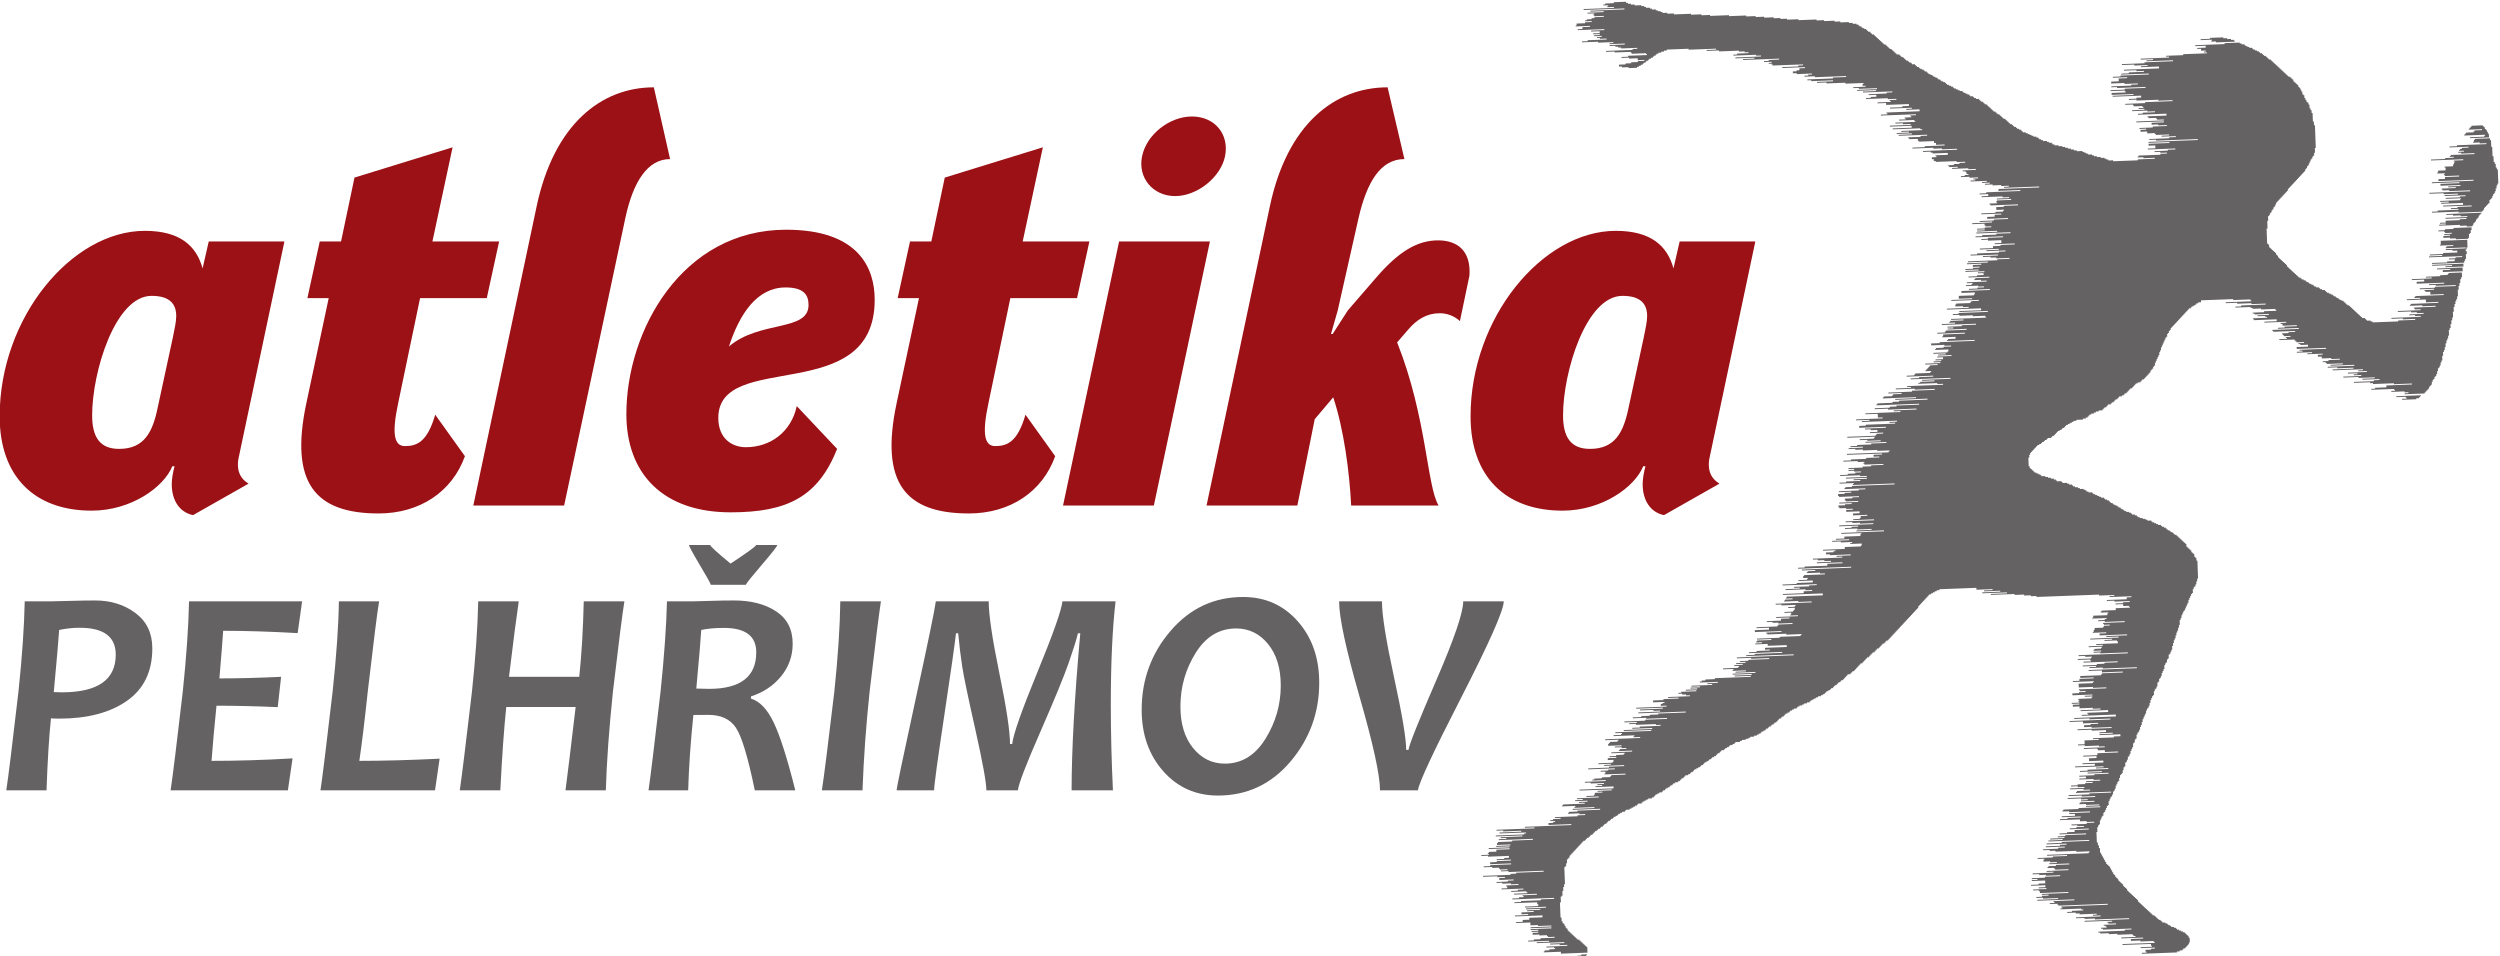 <?xml version="1.0" encoding="UTF-8" standalone="no"?>
<svg
   version="1.1"
   viewBox="0 0 200 76.476"
   id="svg4"
   width="200"
   height="76.476"
   xmlns="http://www.w3.org/2000/svg"
   xmlns:svg="http://www.w3.org/2000/svg">
  <defs
     id="defs8" />
  <g
     id="g830"
     transform="matrix(0.518,0,0,-0.518,-51.248,293.368)">
    <path
       d="m 122.458,466.212 c 0,-3.573 -1.308,-6.275 -3.918,-8.104 -2.617,-1.829 -6.107,-2.747 -10.469,-2.747 -0.559,0 -0.972,0.015 -1.263,0.046 -0.298,-2.809 -0.528,-6.513 -0.689,-11.12 h -6.214 c 0.299,1.928 0.926,7.018 1.883,15.267 0.566,5.381 0.888,10.026 0.964,13.921 h 3.903 c 0.52,0 1.538,0.023 3.046,0.069 1.515,0.046 2.816,0.069 3.903,0.069 2.449,0 4.538,-0.651 6.267,-1.952 1.73,-1.301 2.587,-3.114 2.587,-5.449 z m -5.648,-0.964 c 0,2.771 -1.859,4.148 -5.579,4.148 -1.002,0 -2.058,-0.107 -3.16,-0.337 -0.077,-1.27 -0.352,-4.469 -0.834,-9.596 0.344,-0.023 0.757,-0.039 1.232,-0.039 5.563,0 8.341,1.937 8.341,5.824 z m 28.783,8.227 -0.689,-4.905 c -4.201,0.237 -8.035,0.359 -11.502,0.359 -0.107,-1.599 -0.299,-4.056 -0.582,-7.354 2.954,0 6.13,0.084 9.528,0.245 l -0.52,-4.684 c -3.268,0.146 -6.429,0.222 -9.459,0.222 -0.314,-3.03 -0.567,-5.877 -0.765,-8.517 3.887,0 8.058,0.122 12.512,0.382 l -0.72,-4.936 h -18.114 c 0.314,2.051 0.941,7.14 1.883,15.267 0.566,5.442 0.888,10.087 0.964,13.921 z m 21.237,-24.298 -0.712,-4.89 h -17.694 c 0.283,1.791 0.911,6.88 1.883,15.267 0.597,5.626 0.919,10.263 0.964,13.921 h 6.215 c -0.261,-1.461 -0.842,-6.099 -1.753,-13.921 -0.475,-4.499 -0.911,-8.073 -1.301,-10.713 3.543,0 7.676,0.107 12.398,0.336 z m 28.537,24.298 c -0.283,-1.683 -0.872,-6.329 -1.768,-13.921 -0.597,-5.724 -0.964,-10.813 -1.102,-15.267 h -6.229 c 0.313,2.334 0.834,6.62 1.569,12.872 h -10.714 c -0.345,-3.26 -0.651,-7.553 -0.919,-12.872 h -6.26 c 0.329,2.258 0.957,7.347 1.883,15.267 0.559,5.304 0.88,9.949 0.964,13.921 h 6.26 c -0.298,-1.951 -0.803,-5.839 -1.508,-11.655 h 10.852 c 0.36,3.39 0.59,7.278 0.697,11.655 z m 26.395,-29.188 h -6.253 c -1.063,5.143 -2.035,8.372 -2.931,9.689 -0.887,1.316 -2.303,1.966 -4.247,1.966 -0.597,0 -1.37,-0.007 -2.311,-0.015 -0.429,-4.148 -0.696,-8.02 -0.804,-11.64 h -6.122 c 0.298,2.051 0.918,7.14 1.86,15.267 0.566,5.442 0.895,10.087 0.987,13.921 h 3.88 c 0.436,0 1.331,0.023 2.694,0.069 1.354,0.046 2.609,0.069 3.765,0.069 2.64,0 4.821,-0.559 6.52,-1.684 1.707,-1.117 2.556,-2.786 2.556,-4.997 0,-1.898 -0.597,-3.574 -1.791,-5.036 -1.193,-1.454 -2.739,-2.487 -4.645,-3.099 l -0.015,-0.337 c 1.354,-0.405 2.533,-1.63 3.513,-3.681 0.987,-2.043 2.104,-5.548 3.344,-10.492 z m -6.031,21.321 c 0,2.51 -1.668,3.765 -4.997,3.765 -1.332,0 -2.502,-0.099 -3.497,-0.314 -0.077,-1.316 -0.329,-4.331 -0.766,-9.053 0.781,-0.031 1.432,-0.046 1.975,-0.046 4.859,0 7.285,1.883 7.285,5.648 z m 3.253,16.568 c -0.016,-0.191 -0.811,-1.209 -2.38,-3.038 -1.569,-1.829 -2.396,-2.862 -2.487,-3.107 h -5.403 c -0.061,0.245 -0.635,1.278 -1.73,3.107 -1.087,1.829 -1.637,2.847 -1.637,3.038 h 3.275 c 0,-0.191 1.048,-1.147 3.138,-2.869 2.617,1.722 3.933,2.678 3.948,2.869 z m 16.002,-8.701 c -0.268,-1.668 -0.849,-6.314 -1.745,-13.921 -0.551,-5.203 -0.918,-10.293 -1.102,-15.267 h -6.275 c 0.329,2.104 0.972,7.194 1.928,15.267 0.567,5.457 0.873,10.095 0.919,13.921 z m 36.237,0 c -0.49,-4.255 -0.735,-9.574 -0.735,-15.956 0,-4.202 0.107,-8.609 0.329,-13.232 h -6.383 c 0,6.206 0.444,14.288 1.34,24.26 h -0.36 c -0.222,-0.942 -0.696,-2.465 -1.431,-4.577 -0.735,-2.104 -2.197,-5.663 -4.393,-10.683 -2.196,-5.013 -3.352,-8.013 -3.451,-9 h -4.868 c 0,1.179 -0.566,4.293 -1.691,9.329 -1.133,5.036 -1.814,8.303 -2.043,9.796 -0.23,1.492 -0.436,3.206 -0.62,5.135 h -0.337 c -0.191,-1.722 -0.803,-6.008 -1.836,-12.872 -1.034,-6.857 -1.546,-10.653 -1.546,-11.388 h -5.786 c 0,0.406 0.964,5.036 2.893,13.89 1.928,8.854 2.984,13.959 3.16,15.298 h 8.166 c 0,-2.043 0.543,-5.747 1.645,-11.104 1.103,-5.357 1.646,-9 1.646,-10.928 h 0.336 c 0.153,1.446 1.447,5.142 3.896,11.096 2.441,5.947 3.727,9.597 3.865,10.936 z m 31.453,-12.574 c 0,-4.622 -1.485,-8.678 -4.446,-12.175 -2.97,-3.498 -6.704,-5.243 -11.204,-5.243 -3.406,0 -6.222,1.256 -8.441,3.766 -2.22,2.51 -3.329,5.67 -3.329,9.482 0,4.66 1.492,8.732 4.484,12.206 2.992,3.474 6.719,5.212 11.189,5.212 3.405,0 6.214,-1.248 8.433,-3.75 2.212,-2.51 3.314,-5.671 3.314,-9.498 z m -5.939,-0.428 c 0,2.678 -0.658,4.814 -1.966,6.413 -1.302,1.6 -2.947,2.403 -4.921,2.403 -2.595,0 -4.684,-1.255 -6.253,-3.773 -1.568,-2.51 -2.357,-5.265 -2.357,-8.273 0,-2.67 0.651,-4.813 1.952,-6.42 1.301,-1.608 2.938,-2.411 4.913,-2.411 2.586,0 4.668,1.27 6.252,3.811 1.584,2.541 2.38,5.296 2.38,8.25 z m 34.438,13.002 c 0,-1.354 -2.181,-6.283 -6.535,-14.785 -4.362,-8.495 -6.597,-13.293 -6.719,-14.403 h -5.855 c 0,2.303 -1.048,7.125 -3.161,14.464 -2.104,7.339 -3.16,12.245 -3.16,14.724 h 6.619 c 0,-2.089 0.62,-6 1.868,-11.732 1.247,-5.732 1.875,-9.466 1.875,-11.204 h 0.359 c 0.069,0.735 1.5,4.309 4.278,10.722 2.778,6.413 4.171,10.485 4.171,12.214 h 6.26"
       style="fill:#656263;fill-opacity:1;fill-rule:nonzero;stroke:none"
       id="path832" />
    <path
       d="m 350.063,565.897 0.293,0.011 0.005,-0.146 0.439,0.017 0.006,-0.147 0.585,0.022 0.006,-0.146 1.024,0.038 0.006,-0.146 0.439,0.017 0.005,-0.147 0.293,0.011 0.005,-0.146 0.586,0.022 0.005,-0.146 0.293,0.011 0.006,-0.147 0.585,0.023 0.005,-0.147 0.293,0.011 0.006,-0.146 0.439,0.016 0.005,-0.146 0.293,0.011 0.005,-0.147 0.732,0.028 0.006,-0.146 1.024,0.039 0.006,-0.147 2.634,0.099 0.006,-0.146 1.609,0.061 0.006,-0.147 1.317,0.05 0.006,-0.147 2.927,0.111 0.005,-0.147 2.635,0.099 0.005,-0.146 1.464,0.055 0.005,-0.146 1.317,0.049 0.006,-0.146 1.463,0.055 0.006,-0.146 1.024,0.038 0.006,-0.146 1.024,0.039 0.006,-0.147 1.756,0.066 0.005,-0.146 2.781,0.105 0.006,-0.146 1.17,0.043 0.006,-0.146 1.61,0.061 0.005,-0.146 0.878,0.032 0.006,-0.146 1.317,0.05 0.006,-0.146 0.585,0.022 0.006,-0.147 0.585,0.022 0.005,-0.146 0.293,0.011 0.006,-0.147 0.146,0.006 0.006,-0.146 0.292,0.011 0.006,-0.147 0.146,0.006 0.006,-0.147 0.292,0.012 0.006,-0.147 0.293,0.011 0.005,-0.146 0.147,0.005 0.005,-0.146 0.146,0.005 0.006,-0.146 0.293,0.011 0.005,-0.146 0.146,0.005 0.006,-0.146 0.146,0.005 0.006,-0.146 0.293,0.011 0.005,-0.146 0.146,0.005 0.006,-0.146 0.146,0.006 0.006,-0.147 0.146,0.006 0.005,-0.147 0.147,0.006 0.005,-0.146 0.147,0.005 0.005,-0.146 0.147,0.005 0.005,-0.146 0.147,0.005 0.005,-0.146 0.146,0.005 0.006,-0.146 0.146,0.005 0.006,-0.146 0.146,0.006 0.006,-0.147 0.292,0.011 0.006,-0.146 0.146,0.005 0.006,-0.146 0.146,0.006 0.006,-0.147 0.146,0.006 0.005,-0.147 0.147,0.006 0.005,-0.146 0.293,0.011 0.006,-0.147 0.146,0.006 0.005,-0.147 0.147,0.006 0.005,-0.146 0.147,0.005 0.005,-0.146 0.146,0.005 0.006,-0.146 0.146,0.005 0.006,-0.146 0.439,0.017 0.005,-0.147 0.147,0.006 0.005,-0.147 0.147,0.006 0.005,-0.146 0.293,0.011 0.005,-0.147 0.147,0.006 0.005,-0.147 0.146,0.006 0.006,-0.146 0.146,0.005 0.006,-0.146 0.293,0.011 0.005,-0.147 0.146,0.006 0.006,-0.146 0.293,0.011 0.005,-0.147 0.146,0.006 0.006,-0.146 0.439,0.016 0.006,-0.146 0.146,0.005 0.005,-0.146 0.147,0.005 0.005,-0.146 0.293,0.011 0.006,-0.147 0.146,0.006 0.005,-0.146 0.293,0.011 0.006,-0.147 0.292,0.011 0.006,-0.146 0.146,0.005 0.006,-0.146 0.292,0.011 0.006,-0.146 0.146,0.005 0.006,-0.146 0.146,0.005 0.006,-0.146 0.293,0.011 0.005,-0.146 0.292,0.011 0.006,-0.146 0.146,0.005 0.006,-0.146 0.293,0.011 0.005,-0.147 0.293,0.012 0.005,-0.147 0.147,0.006 0.005,-0.147 0.293,0.011 0.005,-0.146 0.147,0.005 0.005,-0.146 0.293,0.011 0.005,-0.146 0.293,0.011 0.006,-0.147 0.146,0.006 0.006,-0.146 0.146,0.005 0.006,-0.146 0.292,0.011 0.006,-0.147 0.292,0.011 0.006,-0.146 0.292,0.011 0.006,-0.146 0.146,0.005 0.006,-0.146 0.293,0.011 0.005,-0.147 0.293,0.011 0.006,-0.146 0.292,0.011 0.006,-0.146 0.439,0.016 0.005,-0.146 0.147,0.006 0.005,-0.147 0.293,0.011 0.005,-0.146 0.293,0.011 0.006,-0.146 0.292,0.011 0.006,-0.147 0.146,0.006 0.006,-0.146 0.439,0.016 0.005,-0.146 0.146,0.005 0.006,-0.146 0.293,0.011 0.005,-0.147 0.439,0.017 0.006,-0.146 0.146,0.005 0.006,-0.146 0.146,0.005 0.005,-0.146 0.293,0.011 0.006,-0.147 0.146,0.006 0.006,-0.146 0.146,0.005 0.005,-0.146 0.293,0.011 0.006,-0.146 0.146,0.005 0.006,-0.146 0.146,0.005 0.005,-0.146 0.147,0.006 0.005,-0.147 0.147,0.006 0.005,-0.147 0.146,0.006 0.006,-0.147 0.146,0.006 0.006,-0.146 0.146,0.005 0.006,-0.146 0.292,0.011 0.006,-0.147 0.146,0.006 0.006,-0.146 0.146,0.005 0.006,-0.146 0.292,0.011 0.006,-0.147 0.146,0.006 0.006,-0.147 0.146,0.006 0.006,-0.146 0.146,0.005 0.005,-0.146 0.147,0.005 0.005,-0.146 0.293,0.011 0.006,-0.146 0.146,0.005 0.006,-0.146 0.146,0.005 0.005,-0.146 0.147,0.005 0.005,-0.146 0.146,0.006 0.006,-0.147 0.146,0.006 0.006,-0.147 0.293,0.011 0.005,-0.146 0.146,0.006 0.006,-0.147 0.146,0.006 0.006,-0.147 0.292,0.011 0.006,-0.146 0.146,0.006 0.006,-0.147 0.292,0.011 0.006,-0.146 0.293,0.011 0.005,-0.146 0.147,0.005 0.005,-0.146 0.147,0.005 0.005,-0.146 0.439,0.017 0.006,-0.147 0.292,0.011 0.006,-0.146 0.292,0.011 0.006,-0.146 0.293,0.011 0.005,-0.147 0.293,0.011 0.006,-0.146 0.439,0.016 0.005,-0.146 0.293,0.011 0.005,-0.146 0.147,0.005 0.005,-0.146 0.293,0.011 0.005,-0.147 0.293,0.011 0.006,-0.146 0.585,0.022 0.006,-0.146 0.292,0.011 0.006,-0.146 0.439,0.016 0.005,-0.146 0.146,0.005 0.006,-0.146 0.293,0.011 0.005,-0.146 0.586,0.022 0.005,-0.147 0.585,0.022 0.006,-0.146 0.439,0.016 0.006,-0.146 0.439,0.017 0.005,-0.147 0.439,0.017 0.006,-0.146 0.439,0.016 0.005,-0.147 0.439,0.017 0.006,-0.146 0.878,0.033 0.006,-0.146 0.292,0.011 0.006,-0.147 0.293,0.011 0.005,-0.146 0.293,0.011 0.005,-0.146 0.586,0.022 0.005,-0.147 0.293,0.011 0.005,-0.146 0.44,0.016 0.005,-0.146 0.585,0.022 0.006,-0.146 0.585,0.022 0.006,-0.147 0.293,0.012 0.005,-0.147 0.293,0.011 0.005,-0.146 0.732,0.027 0.006,-0.146 3.805,0.143 -0.006,0.146 2.635,0.1 -0.006,0.146 -1.756,-0.066 -0.006,0.146 -0.878,-0.033 -0.005,0.147 0.146,0.005 -0.006,0.146 3.367,0.127 -0.006,0.147 1.025,0.038 -0.006,0.147 -1.024,-0.039 -0.006,0.146 -0.878,-0.033 -0.006,0.147 2.049,0.077 -0.005,0.146 1.17,0.044 -0.005,0.146 -4.244,-0.159 -0.006,0.146 1.171,0.044 -0.016,0.439 -1.025,-0.038 -0.011,0.293 3.22,0.121 -0.005,0.146 -3.22,-0.121 -0.006,0.146 7.611,0.287 -0.006,0.146 -6.44,-0.242 -0.005,0.146 -1.024,-0.039 -0.006,0.147 3.074,0.115 -0.006,0.147 1.024,0.038 -0.005,0.147 -2.196,-0.083 -0.005,0.146 1.171,0.045 -0.006,0.146 -2.049,-0.077 -0.005,0.146 -0.146,-0.005 -0.006,0.146 -1.171,-0.044 -0.011,0.292 -1.024,-0.038 -0.011,0.292 0.878,0.034 -0.006,0.146 -1.024,-0.039 -0.006,0.147 2.049,0.077 -0.005,0.146 2.195,0.083 -0.005,0.146 -1.318,-0.049 -0.005,0.146 -1.024,-0.038 -0.012,0.292 1.903,0.072 -0.006,0.146 -4.244,-0.16 -0.005,0.147 4.244,0.159 -0.006,0.147 -1.024,-0.039 -0.005,0.147 -0.147,-0.006 -0.005,0.147 -1.171,-0.045 -0.006,0.147 -0.146,-0.006 -0.006,0.147 2.927,0.11 -0.011,0.293 -4.39,-0.166 -0.006,0.147 0.732,0.027 -0.005,0.146 1.902,0.072 -0.005,0.146 -1.171,-0.044 -0.006,0.147 -2.341,-0.088 -0.006,0.146 1.903,0.072 -0.006,0.146 -0.878,-0.033 -0.005,0.146 0.731,0.028 -0.005,0.146 -0.147,-0.005 -0.005,0.146 -1.317,-0.05 -0.006,0.147 -0.146,-0.006 -0.006,0.147 -1.17,-0.045 -0.006,0.147 3.074,0.115 -0.006,0.147 4.244,0.16 -0.005,0.146 -2.196,-0.083 -0.005,0.147 -3.366,-0.127 -0.006,0.146 -1.17,-0.044 -0.006,0.147 1.171,0.044 -0.006,0.146 0.732,0.027 -0.011,0.293 -4.391,-0.165 -0.005,0.146 3.22,0.122 -0.006,0.146 -3.366,-0.127 -0.011,0.293 2.195,0.082 -0.005,0.147 -0.147,-0.006 -0.005,0.147 -2.195,-0.083 -0.006,0.146 2.196,0.083 -0.006,0.146 3.22,0.122 -0.006,0.146 -4.391,-0.165 -0.005,0.146 -0.878,-0.033 -0.005,0.146 3.073,0.116 -0.005,0.146 1.024,0.039 -0.006,0.146 -2.049,-0.077 -0.005,0.147 -2.049,-0.077 -0.011,0.292 1.171,0.044 -0.017,0.439 1.317,0.05 -0.005,0.146 -2.195,-0.082 -0.006,0.146 1.171,0.044 -0.006,0.146 4.391,0.166 -0.006,0.146 -4.244,-0.16 -0.005,0.146 1.171,0.045 -0.006,0.146 2.342,0.088 -0.006,0.146 -1.171,-0.044 -0.005,0.147 -1.903,-0.072 -0.005,0.146 5.415,0.204 -0.011,0.293 -2.781,-0.104 -0.006,0.146 1.025,0.038 -0.006,0.147 -2.048,-0.078 -0.006,0.147 -1.902,-0.072 -0.006,0.147 3.513,0.132 -0.006,0.146 4.391,0.166 -0.006,0.146 -4.098,-0.154 -0.005,0.146 1.024,0.039 -0.006,0.146 -1.902,-0.072 -0.006,0.146 4.391,0.166 -0.006,0.146 -0.438,-0.016 -0.006,0.146 2.634,0.099 -0.005,0.147 3.658,0.137 -0.005,0.147 -0.439,-0.017 -0.005,0.146 0.292,0.012 -0.005,0.146 -0.732,-0.028 -0.011,0.293 -0.586,-0.022 -0.005,0.147 1.317,0.049 -0.011,0.293 -1.61,-0.061 -0.005,0.147 4.537,0.17 -0.006,0.146 2.342,0.089 0.005,-0.147 0.293,0.011 0.006,-0.146 0.439,0.017 0.005,-0.147 0.147,0.006 0.005,-0.147 0.293,0.011 0.005,-0.146 0.293,0.011 0.005,-0.146 0.439,0.016 0.006,-0.146 0.146,0.006 0.006,-0.147 0.293,0.011 0.005,-0.146 0.293,0.011 0.005,-0.146 0.293,0.01 0.005,-0.146 0.147,0.005 0.005,-0.146 0.293,0.011 0.006,-0.146 0.146,0.005 0.005,-0.146 0.147,0.006 0.005,-0.147 0.293,0.011 0.005,-0.146 0.147,0.005 0.005,-0.146 0.147,0.005 0.005,-0.146 0.146,0.006 0.006,-0.147 0.293,0.011 0.005,-0.146 0.147,0.006 0.005,-0.147 0.147,0.006 0.005,-0.147 0.146,0.006 0.006,-0.146 0.146,0.005 0.006,-0.146 0.146,0.005 0.006,-0.146 0.146,0.005 0.005,-0.146 0.147,0.006 0.005,-0.147 0.147,0.006 0.005,-0.147 0.147,0.006 0.005,-0.147 0.146,0.006 0.006,-0.146 0.146,0.005 0.006,-0.146 0.146,0.005 0.006,-0.146 0.146,0.006 0.005,-0.147 0.147,0.006 0.005,-0.147 0.147,0.006 0.005,-0.146 0.147,0.005 0.005,-0.146 0.146,0.005 0.006,-0.146 0.146,0.005 0.006,-0.146 0.293,0.011 0.005,-0.146 0.146,0.005 0.006,-0.146 0.146,0.005 0.006,-0.146 0.146,0.006 0.011,-0.293 0.146,0.005 0.006,-0.146 0.146,0.005 0.006,-0.146 0.146,0.006 0.006,-0.147 0.146,0.006 0.006,-0.146 0.146,0.005 0.011,-0.293 0.146,0.006 0.006,-0.147 0.146,0.006 0.011,-0.293 0.147,0.006 0.011,-0.293 0.146,0.005 0.017,-0.439 0.146,0.006 0.005,-0.146 0.147,0.005 0.016,-0.439 0.146,0.005 0.012,-0.292 0.146,0.005 0.011,-0.292 0.146,0.005 0.006,-0.146 0.146,0.005 0.011,-0.292 0.147,0.005 0.022,-0.585 0.146,0.005 0.011,-0.293 0.146,0.006 0.017,-0.439 0.146,0.005 0.05,-1.317 0.146,0.006 0.022,-0.586 0.147,0.006 0.132,-3.513 -0.147,-0.005 0.028,-0.732 -0.146,-0.005 0.016,-0.439 -0.146,-0.006 0.005,-0.146 -0.146,-0.006 0.011,-0.292 -0.146,-0.006 0.005,-0.146 -0.146,-0.006 0.011,-0.293 -0.146,-0.005 0.011,-0.293 -0.147,-0.005 0.011,-0.293 -0.146,-0.005 0.005,-0.147 -0.146,-0.005 0.011,-0.293 -0.146,-0.006 0.005,-0.146 -0.146,-0.006 0.011,-0.292 -0.147,-0.006 0.006,-0.146 -0.146,-0.006 0.005,-0.146 -0.146,-0.005 0.005,-0.147 -0.146,-0.005 0.005,-0.147 -0.146,-0.005 0.006,-0.146 -0.147,-0.006 0.006,-0.146 -0.147,-0.006 0.006,-0.146 -0.146,-0.006 0.005,-0.146 -0.146,-0.006 0.005,-0.146 -0.146,-0.006 0.005,-0.146 -0.146,-0.005 0.006,-0.146 -0.147,-0.006 0.006,-0.146 -0.147,-0.006 0.006,-0.146 -0.146,-0.006 0.005,-0.146 -0.146,-0.006 0.005,-0.146 -0.146,-0.006 0.005,-0.146 -0.146,-0.006 0.006,-0.146 -0.147,-0.005 0.006,-0.147 -0.147,-0.005 0.011,-0.293 -0.146,-0.005 0.006,-0.147 -0.147,-0.005 0.006,-0.147 -0.147,-0.005 0.006,-0.146 -0.146,-0.006 0.005,-0.146 -0.146,-0.006 0.005,-0.146 -0.146,-0.006 0.005,-0.146 -0.146,-0.006 0.005,-0.146 -0.146,-0.005 0.006,-0.147 -0.147,-0.005 0.006,-0.147 -0.146,-0.005 0.005,-0.147 -0.146,-0.005 0.005,-0.146 -0.146,-0.006 0.005,-0.146 -0.146,-0.006 0.011,-0.293 -0.146,-0.005 0.011,-0.293 -0.147,-0.005 0.006,-0.146 -0.146,-0.006 0.01,-0.293 -0.146,-0.005 0.005,-0.147 -0.146,-0.005 0.011,-0.293 -0.146,-0.005 0.005,-0.147 -0.146,-0.005 0.011,-0.293 -0.146,-0.005 0.005,-0.147 -0.146,-0.005 0.028,-0.732 -0.147,-0.006 0.044,-1.17 -0.146,-0.006 0.088,-2.342 0.146,0.006 0.006,-0.147 0.146,0.006 0.017,-0.439 0.146,0.005 0.006,-0.146 0.146,0.006 0.006,-0.147 0.146,0.006 0.006,-0.147 0.146,0.006 0.005,-0.146 0.146,0.005 0.006,-0.146 0.146,0.005 0.006,-0.146 0.146,0.005 0.011,-0.292 0.147,0.005 0.005,-0.146 0.147,0.005 0.011,-0.292 0.146,0.005 0.005,-0.146 0.147,0.005 0.005,-0.146 0.147,0.006 0.005,-0.147 0.146,0.006 0.006,-0.147 0.146,0.006 0.006,-0.146 0.146,0.005 0.006,-0.146 0.146,0.005 0.006,-0.146 0.146,0.005 0.006,-0.146 0.146,0.005 0.011,-0.292 0.146,0.005 0.006,-0.146 0.146,0.006 0.006,-0.147 0.146,0.006 0.005,-0.147 0.147,0.006 0.005,-0.147 0.147,0.006 0.005,-0.146 0.147,0.005 0.005,-0.146 0.147,0.005 0.005,-0.146 0.146,0.005 0.006,-0.146 0.146,0.006 0.006,-0.147 0.146,0.006 0.005,-0.146 0.147,0.005 0.005,-0.146 0.147,0.005 0.005,-0.146 0.293,0.011 0.006,-0.147 0.146,0.006 0.005,-0.146 0.293,0.011 0.005,-0.147 0.293,0.011 0.006,-0.146 0.146,0.006 0.005,-0.147 0.293,0.011 0.006,-0.146 0.146,0.005 0.006,-0.146 0.292,0.011 0.006,-0.146 0.293,0.01 0.005,-0.146 0.147,0.006 0.005,-0.147 0.293,0.011 0.005,-0.146 0.439,0.017 0.006,-0.147 0.146,0.006 0.006,-0.147 0.292,0.012 0.006,-0.147 0.439,0.017 0.006,-0.147 0.146,0.006 0.005,-0.147 0.146,0.006 0.006,-0.146 0.293,0.011 0.005,-0.147 0.293,0.011 0.006,-0.146 0.292,0.011 0.006,-0.146 0.146,0.005 0.005,-0.146 0.293,0.011 0.006,-0.147 0.146,0.006 0.006,-0.146 0.292,0.011 0.006,-0.147 0.146,0.006 0.006,-0.147 0.293,0.011 0.005,-0.146 0.293,0.011 0.005,-0.146 0.147,0.005 0.005,-0.146 0.146,0.005 0.006,-0.146 0.146,0.005 0.006,-0.146 0.146,0.006 0.006,-0.147 0.292,0.011 0.006,-0.146 0.146,0.006 0.006,-0.147 0.146,0.006 0.006,-0.147 0.146,0.006 0.006,-0.147 0.146,0.006 0.005,-0.146 0.147,0.005 0.005,-0.146 0.146,0.005 0.006,-0.146 0.146,0.006 0.006,-0.147 0.146,0.006 0.006,-0.147 0.146,0.006 0.006,-0.146 0.146,0.005 0.006,-0.146 0.146,0.005 0.005,-0.146 0.147,0.005 0.005,-0.146 0.146,0.006 0.006,-0.147 0.439,0.017 0.006,-0.147 0.146,0.006 0.006,-0.146 0.146,0.005 0.005,-0.146 0.586,0.022 0.005,-0.147 0.293,0.011 0.005,-0.146 3.952,0.149 -0.005,0.146 2.634,0.099 -0.006,0.147 -1.902,-0.072 -0.006,0.146 -1.756,-0.066 -0.006,0.147 4.537,0.171 -0.005,0.146 -0.878,-0.033 -0.006,0.146 -0.878,-0.033 -0.005,0.146 2.195,0.083 -0.006,0.146 -1.024,-0.038 -0.005,0.146 -0.879,-0.033 -0.005,0.146 -2.049,-0.077 -0.005,0.147 3.512,0.132 -0.006,0.146 -0.878,-0.033 -0.005,0.147 -0.147,-0.006 -0.005,0.147 3.366,0.126 -0.006,0.147 -2.048,-0.078 -0.006,0.147 -1.903,-0.072 -0.005,0.147 0.146,0.005 -0.005,0.146 4.244,0.16 -0.005,0.147 -1.903,-0.072 -0.017,0.439 -2.927,-0.11 -0.005,0.146 2.049,0.077 -0.006,0.147 -0.878,-0.034 -0.005,0.147 0.146,0.005 -0.005,0.147 4.39,0.165 -0.006,0.146 -2.048,-0.077 -0.017,0.44 -0.732,-0.028 -0.005,0.146 -0.146,-0.005 -0.006,0.146 1.463,0.055 -0.005,0.146 -2.195,-0.082 -0.006,0.146 2.342,0.088 -0.006,0.147 3.22,0.121 -0.006,0.146 -3.073,-0.116 -0.006,0.147 -1.024,-0.039 -0.005,0.147 2.341,0.088 -0.005,0.146 -4.245,-0.16 -0.011,0.293 1.171,0.044 -0.011,0.293 -1.902,-0.072 -0.006,0.146 3.074,0.116 -0.006,0.147 -0.878,-0.033 -0.006,0.146 2.196,0.082 -0.006,0.147 1.171,0.044 -0.006,0.146 0.147,0.006 -0.006,0.146 2.049,0.077 0.028,-0.731 -0.147,-0.006 0.011,-0.293 -0.146,-0.005 0.022,-0.586 -0.146,-0.005 0.016,-0.439 -0.146,-0.006 0.022,-0.585 -0.146,-0.006 0.038,-1.024 -0.146,-0.006 0.016,-0.439 -0.146,-0.005 0.011,-0.293 -0.146,-0.005 0.016,-0.439 -0.146,-0.006 0.017,-0.439 -0.147,-0.005 0.028,-0.732 -0.147,-0.006 0.033,-0.878 -0.146,-0.005 0.017,-0.439 -0.147,-0.006 0.022,-0.585 -0.146,-0.006 0.022,-0.585 -0.146,-0.006 0.011,-0.293 -0.147,-0.005 0.033,-0.878 -0.146,-0.006 0.017,-0.439 -0.147,-0.005 0.011,-0.293 -0.146,-0.006 0.016,-0.438 -0.146,-0.006 0.022,-0.585 -0.146,-0.006 0.016,-0.439 -0.146,-0.005 0.011,-0.293 -0.146,-0.006 0.022,-0.585 -0.147,-0.005 0.028,-0.732 -0.147,-0.006 0.011,-0.293 -0.146,-0.005 0.017,-0.439 -0.147,-0.006 0.011,-0.292 -0.146,-0.006 0.006,-0.146 -0.147,-0.006 0.017,-0.439 -0.147,-0.005 0.017,-0.439 -0.146,-0.006 0.011,-0.293 -0.147,-0.005 0.006,-0.146 -0.147,-0.006 0.012,-0.293 -0.147,-0.005 0.006,-0.146 -0.147,-0.006 0.011,-0.293 -0.146,-0.005 0.016,-0.439 -0.146,-0.006 0.005,-0.146 -0.146,-0.006 0.006,-0.146 -0.147,-0.006 0.011,-0.292 -0.146,-0.006 0.006,-0.146 -0.147,-0.005 0.006,-0.147 -0.147,-0.005 0.006,-0.147 -0.146,-0.005 0.005,-0.147 -0.146,-0.005 0.005,-0.147 -3.073,-0.115 -0.006,0.146 0.586,0.022 -0.006,0.146 -0.585,-0.022 -0.006,0.147 -2.049,-0.077 -0.005,0.146 0.585,0.022 -0.005,0.146 -0.147,-0.005 -0.005,0.146 -3.512,-0.132 -0.006,0.146 0.585,0.022 -0.005,0.147 1.756,0.066 -0.011,0.292 3.952,0.149 -0.006,0.147 -2.781,-0.105 -0.005,0.146 -3.22,-0.121 -0.005,0.146 -0.44,-0.016 -0.005,0.146 -2.488,-0.093 -0.006,0.146 3.074,0.116 -0.006,0.146 0.878,0.033 -0.005,0.147 -2.634,-0.1 -0.006,0.147 1.903,0.071 -0.006,0.147 -2.488,-0.094 -0.006,0.146 -2.341,-0.088 -0.006,0.147 2.781,0.104 -0.005,0.147 -1.171,-0.045 -0.006,0.147 0.586,0.022 -0.006,0.146 -1.463,-0.055 -0.006,0.146 2.927,0.111 -0.005,0.146 -1.317,-0.05 -0.006,0.147 0.732,0.027 -0.006,0.147 -4.683,-0.177 -0.005,0.147 3.219,0.121 -0.005,0.146 -2.488,-0.093 -0.006,0.146 -1.463,-0.055 -0.006,0.146 4.098,0.154 -0.005,0.147 -3.659,-0.138 -0.006,0.146 1.903,0.072 -0.006,0.146 -2.488,-0.093 -0.005,0.146 -0.147,-0.006 -0.005,0.147 -0.439,-0.017 -0.006,0.147 0.878,0.033 -0.005,0.146 1.756,0.066 -0.005,0.147 -1.318,-0.05 -0.005,0.146 -1.463,-0.055 -0.011,0.293 -0.586,-0.022 -0.011,0.293 0.732,0.027 -0.006,0.147 -2.341,-0.089 -0.006,0.147 0.732,0.027 -0.006,0.147 -2.341,-0.088 -0.006,0.146 0.879,0.033 -0.006,0.146 -0.439,-0.016 -0.006,0.146 4.098,0.154 -0.005,0.147 -4.537,-0.171 -0.011,0.292 1.756,0.067 -0.011,0.292 -1.171,-0.044 -0.005,0.147 -0.293,-0.011 -0.006,0.146 0.878,0.033 -0.005,0.147 -1.171,-0.045 -0.005,0.147 -0.147,-0.006 -0.005,0.147 -0.146,-0.006 -0.006,0.146 -2.342,-0.088 -0.005,0.146 1.17,0.045 -0.005,0.146 -0.146,-0.005 -0.006,0.146 0.732,0.027 -0.006,0.147 -1.024,-0.039 -0.005,0.147 -0.147,-0.006 -0.005,0.146 -0.147,-0.005 -0.005,0.146 1.024,0.039 -0.005,0.146 1.024,0.039 -0.005,0.146 -3.366,-0.127 -0.006,0.147 -0.146,-0.006 -0.006,0.146 4.098,0.155 -0.005,0.146 -3.22,-0.121 -0.006,0.146 1.025,0.039 -0.006,0.146 1.903,0.072 -0.006,0.146 -2.195,-0.083 -0.011,0.293 -0.293,-0.011 -0.005,0.147 0.878,0.033 -0.006,0.146 -3.366,-0.127 -0.005,0.147 1.902,0.071 -0.011,0.293 -3.512,-0.132 -0.005,0.146 -0.147,-0.006 -0.005,0.147 2.195,0.083 -0.006,0.146 -0.292,-0.011 -0.006,0.146 -1.171,-0.044 -0.005,0.146 1.756,0.066 -0.006,0.147 -2.195,-0.083 -0.005,0.147 -0.293,-0.012 -0.006,0.147 1.757,0.066 -0.006,0.147 1.903,0.071 -0.006,0.146 -0.146,-0.005 -0.006,0.146 -2.195,-0.082 -0.005,0.146 -1.317,-0.05 -0.006,0.147 -0.293,-0.011 -0.005,0.146 -2.342,-0.088 -0.005,0.146 0.878,0.033 -0.006,0.147 3.805,0.143 -0.005,0.146 -2.195,-0.082 -0.006,0.146 -2.195,-0.083 -0.006,0.147 -1.756,-0.066 -0.005,0.146 3.951,0.149 -0.006,0.146 -0.146,-0.005 -0.005,0.146 -2.635,-0.099 -0.005,0.146 -4.976,-0.187 0.011,-0.293 -0.439,-0.017 0.005,-0.146 -0.292,-0.011 0.005,-0.146 -0.146,-0.006 0.005,-0.146 -0.293,-0.011 0.006,-0.147 -0.293,-0.011 0.006,-0.146 -0.147,-0.006 0.006,-0.146 -0.293,-0.011 0.006,-0.146 -0.147,-0.006 0.006,-0.146 -0.146,-0.006 0.005,-0.146 -0.146,-0.005 0.005,-0.147 -0.146,-0.005 0.005,-0.147 -0.146,-0.005 0.005,-0.146 -0.146,-0.006 0.006,-0.146 -0.147,-0.006 0.006,-0.146 -0.147,-0.006 0.006,-0.146 -0.146,-0.005 0.005,-0.147 -0.146,-0.006 0.005,-0.146 -0.146,-0.005 0.006,-0.147 -0.147,-0.005 0.006,-0.147 -0.147,-0.005 0.006,-0.147 -0.147,-0.005 0.006,-0.146 -0.146,-0.006 0.005,-0.146 -0.146,-0.006 0.005,-0.146 -0.146,-0.006 0.006,-0.146 -0.147,-0.005 0.006,-0.147 -0.147,-0.005 0.006,-0.147 -0.147,-0.005 0.012,-0.293 -0.147,-0.005 0.006,-0.147 -0.147,-0.005 0.011,-0.293 -0.146,-0.005 0.006,-0.147 -0.147,-0.005 0.017,-0.439 -0.147,-0.006 0.006,-0.146 -0.146,-0.006 0.011,-0.293 -0.147,-0.005 0.011,-0.292 -0.146,-0.006 0.011,-0.293 -0.146,-0.005 0.01,-0.293 -0.146,-0.006 0.011,-0.292 -0.146,-0.006 0.016,-0.439 -0.146,-0.005 0.011,-0.293 -0.146,-0.006 0.016,-0.438 -0.146,-0.006 0.011,-0.293 -0.146,-0.005 0.011,-0.293 -0.147,-0.006 0.011,-0.292 -0.146,-0.006 0.011,-0.293 -0.146,-0.005 0.016,-0.439 -0.146,-0.006 0.005,-0.146 -0.146,-0.005 0.011,-0.293 -0.147,-0.006 0.006,-0.146 -0.146,-0.006 0.005,-0.146 -0.146,-0.005 0.011,-0.293 -0.147,-0.006 0.006,-0.146 -0.146,-0.006 0.005,-0.146 -0.146,-0.005 0.005,-0.147 -0.146,-0.005 0.006,-0.146 -0.147,-0.006 0.006,-0.146 -0.147,-0.006 0.006,-0.146 -0.147,-0.006 0.006,-0.146 -0.293,-0.011 0.006,-0.146 -0.147,-0.006 0.006,-0.146 -0.146,-0.006 0.005,-0.146 -0.439,-0.017 0.006,-0.146 -0.293,-0.011 0.005,-0.146 -0.146,-0.006 0.005,-0.146 -0.146,-0.006 0.006,-0.146 -0.147,-0.006 0.006,-0.146 -0.147,-0.006 0.006,-0.146 -0.293,-0.011 0.006,-0.146 -0.147,-0.006 0.006,-0.146 -0.146,-0.006 0.005,-0.146 -0.146,-0.006 0.005,-0.146 -0.146,-0.005 0.005,-0.147 -0.292,-0.011 0.005,-0.146 -0.146,-0.005 0.005,-0.147 -0.292,-0.011 0.005,-0.146 -0.439,-0.017 0.006,-0.146 -0.147,-0.006 0.006,-0.146 -0.147,-0.006 0.006,-0.146 -0.293,-0.011 0.006,-0.146 -0.146,-0.006 0.005,-0.146 -0.146,-0.006 0.005,-0.146 -0.293,-0.011 0.006,-0.146 -0.146,-0.006 0.005,-0.146 -0.439,-0.017 0.005,-0.146 -0.146,-0.006 0.006,-0.146 -0.147,-0.006 0.006,-0.146 -0.293,-0.011 0.006,-0.146 -0.147,-0.006 0.006,-0.146 -0.147,-0.006 0.006,-0.146 -0.585,-0.022 0.005,-0.146 -0.439,-0.017 0.006,-0.146 -0.293,-0.011 0.005,-0.147 -0.439,-0.016 0.006,-0.147 -0.293,-0.011 0.006,-0.146 -0.147,-0.006 0.006,-0.146 -0.147,-0.005 0.006,-0.147 -0.293,-0.011 0.006,-0.146 -0.439,-0.016 0.005,-0.147 -1.024,-0.038 0.005,-0.147 -0.439,-0.016 0.006,-0.147 -0.293,-0.011 0.005,-0.146 -0.292,-0.011 0.005,-0.147 -0.293,-0.011 0.006,-0.146 -0.293,-0.011 0.006,-0.146 -0.147,-0.006 0.006,-0.146 -0.146,-0.005 0.005,-0.147 -0.293,-0.011 0.006,-0.146 -0.146,-0.006 0.005,-0.146 -0.293,-0.011 0.006,-0.147 -0.293,-0.011 0.006,-0.146 -0.147,-0.005 0.006,-0.147 -0.146,-0.005 0.005,-0.147 -0.146,-0.005 0.005,-0.146 -0.146,-0.006 0.006,-0.146 -0.293,-0.011 0.005,-0.147 -0.146,-0.005 0.006,-0.147 -0.586,-0.022 0.006,-0.146 -0.147,-0.005 0.006,-0.147 -0.293,-0.011 0.006,-0.146 -0.147,-0.006 0.006,-0.146 -0.293,-0.011 0.006,-0.147 -0.147,-0.005 0.006,-0.147 -0.293,-0.01 0.006,-0.147 -0.293,-0.011 0.005,-0.146 -0.146,-0.006 0.005,-0.146 -0.146,-0.005 0.006,-0.147 -0.147,-0.005 0.006,-0.147 -0.147,-0.005 0.006,-0.147 -0.146,-0.005 0.005,-0.147 -0.146,-0.005 0.005,-0.146 -0.146,-0.006 0.005,-0.146 -0.146,-0.006 0.011,-0.292 -0.146,-0.006 0.016,-0.439 -0.146,-0.005 0.05,-1.318 0.146,0.006 0.011,-0.293 0.146,0.006 0.006,-0.147 0.146,0.006 0.005,-0.146 0.147,0.005 0.005,-0.146 0.147,0.005 0.005,-0.146 0.147,0.005 0.005,-0.146 0.293,0.011 0.005,-0.146 0.293,0.011 0.006,-0.147 0.292,0.011 0.006,-0.146 0.146,0.005 0.006,-0.146 0.585,0.022 0.006,-0.146 0.439,0.016 0.005,-0.146 0.439,0.017 0.006,-0.147 0.439,0.017 0.005,-0.147 0.293,0.011 0.005,-0.146 0.147,0.006 0.005,-0.147 0.732,0.028 0.006,-0.147 0.146,0.006 0.006,-0.146 0.731,0.027 0.006,-0.146 0.292,0.011 0.006,-0.146 0.439,0.016 0.006,-0.146 0.146,0.005 0.006,-0.146 0.292,0.011 0.005,-0.146 0.439,0.016 0.006,-0.146 0.293,0.011 0.005,-0.147 0.586,0.022 0.005,-0.146 0.293,0.011 0.006,-0.146 0.146,0.005 0.005,-0.146 0.293,0.011 0.006,-0.146 0.585,0.022 0.006,-0.147 0.146,0.006 0.005,-0.147 0.293,0.011 0.006,-0.146 0.292,0.011 0.006,-0.146 0.293,0.011 0.005,-0.147 0.293,0.011 0.005,-0.146 0.439,0.017 0.006,-0.147 0.146,0.006 0.006,-0.147 0.293,0.011 0.005,-0.146 0.293,0.011 0.005,-0.146 0.147,0.005 0.005,-0.146 0.146,0.005 0.006,-0.146 0.292,0.011 0.006,-0.146 0.146,0.005 0.006,-0.146 0.293,0.011 0.005,-0.146 0.293,0.011 0.006,-0.147 0.146,0.006 0.005,-0.147 0.293,0.012 0.005,-0.147 0.147,0.005 0.005,-0.146 0.293,0.011 0.006,-0.146 0.146,0.005 0.005,-0.146 0.293,0.011 0.006,-0.146 0.439,0.016 0.005,-0.146 0.293,0.011 0.005,-0.147 0.147,0.006 0.005,-0.146 0.439,0.016 0.006,-0.146 0.293,0.011 0.005,-0.146 0.146,0.005 0.006,-0.146 0.293,0.011 0.005,-0.147 0.439,0.017 0.006,-0.146 0.439,0.016 0.005,-0.146 0.293,0.011 0.006,-0.147 0.585,0.022 0.006,-0.146 0.146,0.006 0.005,-0.147 0.293,0.011 0.005,-0.146 0.293,0.011 0.006,-0.146 0.292,0.011 0.006,-0.147 0.439,0.017 0.006,-0.146 0.146,0.005 0.005,-0.146 0.293,0.011 0.005,-0.147 0.293,0.011 0.006,-0.146 0.146,0.005 0.006,-0.146 0.146,0.006 0.005,-0.147 0.293,0.011 0.006,-0.146 0.146,0.005 0.005,-0.146 0.293,0.011 0.006,-0.146 0.146,0.005 0.005,-0.146 0.147,0.005 0.005,-0.146 0.293,0.011 0.006,-0.146 0.146,0.005 0.006,-0.146 0.146,0.005 0.006,-0.146 0.146,0.006 0.005,-0.147 0.147,0.006 0.005,-0.147 0.147,0.006 0.005,-0.147 0.146,0.006 0.006,-0.146 0.146,0.005 0.006,-0.146 0.146,0.005 0.006,-0.146 0.146,0.006 0.005,-0.147 0.147,0.006 0.017,-0.439 0.146,0.005 0.005,-0.146 0.146,0.005 0.006,-0.146 0.146,0.005 0.006,-0.146 0.146,0.006 0.006,-0.147 0.146,0.006 0.011,-0.293 0.147,0.006 0.005,-0.147 0.147,0.006 0.005,-0.147 0.146,0.006 0.017,-0.439 0.146,0.005 0.006,-0.146 0.146,0.005 0.017,-0.439 0.146,0.006 0.105,-2.781 -0.147,-0.005 0.017,-0.439 -0.146,-0.006 0.016,-0.439 -0.146,-0.005 0.011,-0.293 -0.147,-0.006 0.006,-0.146 -0.147,-0.005 0.011,-0.293 -0.146,-0.006 0.022,-0.585 -0.146,-0.005 0.005,-0.147 -0.146,-0.005 0.011,-0.293 -0.146,-0.006 0.011,-0.292 -0.147,-0.006 0.011,-0.293 -0.146,-0.005 0.017,-0.439 -0.147,-0.006 0.011,-0.292 -0.146,-0.006 0.011,-0.292 -0.147,-0.006 0.011,-0.293 -0.146,-0.005 0.011,-0.293 -0.146,-0.006 0.005,-0.146 -0.146,-0.005 0.011,-0.293 -0.146,-0.006 0.011,-0.292 -0.147,-0.006 0.017,-0.439 -0.146,-0.005 0.011,-0.293 -0.147,-0.006 0.028,-0.731 -0.146,-0.006 0.016,-0.439 -0.147,-0.005 0.017,-0.439 -0.146,-0.006 0.011,-0.293 -0.147,-0.005 0.017,-0.439 -0.146,-0.006 0.016,-0.439 -0.146,-0.005 0.011,-0.293 -0.146,-0.005 0.016,-0.44 -0.146,-0.005 0.016,-0.439 -0.146,-0.006 0.022,-0.585 -0.147,-0.006 0.012,-0.292 -0.147,-0.006 0.011,-0.292 -0.146,-0.006 0.005,-0.146 -0.146,-0.006 0.022,-0.585 -0.146,-0.006 0.005,-0.146 -0.146,-0.006 0.017,-0.439 -0.147,-0.005 0.006,-0.147 -0.147,-0.005 0.011,-0.293 -0.146,-0.005 0.022,-0.586 -0.147,-0.005 0.012,-0.293 -0.147,-0.006 0.011,-0.292 -0.146,-0.006 0.016,-0.439 -0.146,-0.005 0.011,-0.293 -0.146,-0.005 0.005,-0.147 -0.146,-0.005 0.017,-0.439 -0.147,-0.006 0.006,-0.146 -0.147,-0.006 0.022,-0.585 -0.146,-0.006 0.011,-0.292 -0.147,-0.006 0.006,-0.146 -0.146,-0.006 0.011,-0.293 -0.147,-0.005 0.022,-0.586 -0.146,-0.005 0.006,-0.146 -0.147,-0.006 0.011,-0.292 -0.146,-0.006 0.011,-0.293 -0.146,-0.005 0.016,-0.439 -0.146,-0.006 0.017,-0.439 -0.147,-0.005 0.011,-0.293 -0.147,-0.005 0.006,-0.147 -0.146,-0.005 0.011,-0.293 -0.147,-0.006 0.017,-0.439 -0.146,-0.005 0.011,-0.293 -0.147,-0.005 0.011,-0.293 -0.146,-0.006 0.011,-0.292 -0.146,-0.006 0.016,-0.439 -0.146,-0.005 0.017,-0.439 -0.147,-0.006 0.011,-0.293 -0.146,-0.005 0.016,-0.439 -0.146,-0.006 0.011,-0.292 -0.147,-0.006 0.006,-0.146 -0.146,-0.006 0.011,-0.293 -0.147,-0.005 0.022,-0.586 -0.146,-0.005 0.006,-0.146 -0.147,-0.006 0.017,-0.439 -0.147,-0.005 0.006,-0.147 -0.146,-0.005 0.022,-0.586 -0.147,-0.005 0.011,-0.293 -0.146,-0.005 0.011,-0.293 -0.147,-0.006 0.017,-0.438 -0.146,-0.006 0.011,-0.293 -0.147,-0.005 0.006,-0.147 -0.146,-0.005 0.016,-0.439 -0.146,-0.006 0.011,-0.293 -0.147,-0.005 0.006,-0.146 -0.146,-0.006 0.022,-0.585 -0.147,-0.006 0.006,-0.146 -0.146,-0.006 0.016,-0.439 -0.146,-0.005 0.016,-0.439 -0.146,-0.006 0.005,-0.146 -0.146,-0.006 0.005,-0.146 -0.146,-0.006 0.017,-0.439 -0.147,-0.005 0.017,-0.439 -0.146,-0.006 0.005,-0.146 -0.146,-0.006 0.011,-0.292 -0.147,-0.006 0.011,-0.293 -0.146,-0.005 0.017,-0.439 -0.147,-0.005 0.011,-0.293 -0.146,-0.006 0.005,-0.146 -0.146,-0.006 0.017,-0.439 -0.147,-0.005 0.011,-0.293 -0.146,-0.006 0.005,-0.146 -0.146,-0.005 0.011,-0.293 -0.146,-0.005 0.011,-0.293 -0.147,-0.006 0.022,-0.585 -0.146,-0.006 0.006,-0.146 -0.147,-0.005 0.011,-0.293 -0.146,-0.006 0.011,-0.292 -0.146,-0.006 0.011,-0.293 -0.147,-0.005 0.006,-0.146 -0.147,-0.006 0.017,-0.439 -0.146,-0.006 0.005,-0.146 -0.146,-0.005 0.011,-0.293 -0.146,-0.006 0.01,-0.292 -0.146,-0.006 0.022,-0.585 -0.146,-0.006 0.005,-0.146 -0.146,-0.006 0.011,-0.292 -0.146,-0.006 0.027,-0.732 -0.146,-0.005 0.06,-1.61 0.147,0.005 0.016,-0.439 0.147,0.006 0.016,-0.439 0.146,0.005 0.028,-0.731 0.146,0.005 0.012,-0.292 0.146,0.005 0.011,-0.293 0.146,0.006 0.011,-0.293 0.147,0.006 0.011,-0.293 0.146,0.006 0.011,-0.293 0.146,0.005 0.011,-0.292 0.147,0.005 0.005,-0.146 0.147,0.005 0.005,-0.146 0.147,0.005 0.005,-0.146 0.146,0.006 0.011,-0.293 0.147,0.005 0.011,-0.292 0.146,0.005 0.011,-0.293 0.146,0.006 0.012,-0.293 0.146,0.006 0.005,-0.147 0.147,0.006 0.011,-0.293 0.146,0.006 0.006,-0.147 0.146,0.006 0.005,-0.147 0.147,0.006 0.011,-0.293 0.146,0.006 0.006,-0.147 0.146,0.006 0.006,-0.146 0.146,0.005 0.005,-0.146 0.147,0.005 0.005,-0.146 0.147,0.005 0.011,-0.292 0.146,0.005 0.005,-0.146 0.147,0.005 0.005,-0.146 0.147,0.006 0.005,-0.147 0.147,0.006 0.011,-0.293 0.146,0.006 0.005,-0.147 0.147,0.006 0.005,-0.147 0.147,0.006 0.005,-0.146 0.146,0.005 0.006,-0.146 0.146,0.005 0.006,-0.146 0.146,0.005 0.006,-0.146 0.146,0.006 0.006,-0.147 0.146,0.006 0.006,-0.147 0.146,0.006 0.005,-0.146 0.147,0.005 0.005,-0.146 0.147,0.005 0.011,-0.293 0.146,0.006 0.005,-0.146 0.147,0.005 0.005,-0.146 0.147,0.005 0.005,-0.146 0.146,0.006 0.006,-0.147 0.146,0.006 0.006,-0.147 0.146,0.006 0.006,-0.147 0.146,0.006 0.005,-0.146 0.147,0.005 0.005,-0.146 0.147,0.005 0.005,-0.146 0.147,0.005 0.005,-0.146 0.147,0.006 0.005,-0.147 0.146,0.006 0.006,-0.147 0.146,0.006 0.006,-0.147 0.146,0.006 0.006,-0.146 0.146,0.005 0.005,-0.146 0.293,0.011 0.006,-0.147 0.146,0.006 0.006,-0.146 0.146,0.005 0.005,-0.146 0.147,0.005 0.005,-0.146 0.147,0.006 0.005,-0.147 0.293,0.011 0.005,-0.146 0.147,0.005 0.005,-0.146 0.147,0.005 0.005,-0.146 0.439,0.017 0.006,-0.147 0.292,0.011 0.006,-0.146 0.146,0.005 0.006,-0.146 0.293,0.011 0.005,-0.146 0.146,0.005 0.006,-0.146 0.439,0.017 0.005,-0.147 0.293,0.011 0.006,-0.146 0.146,0.005 0.005,-0.146 0.293,0.011 0.006,-0.146 0.293,0.011 0.005,-0.147 0.293,0.012 0.005,-0.147 0.293,0.011 0.005,-0.146 0.147,0.005 0.005,-0.146 0.146,0.005 0.006,-0.146 0.146,0.005 0.006,-0.146 0.146,0.005 0.011,-0.292 0.147,0.005 0.027,-0.731 -0.146,-0.006 0.011,-0.293 -0.147,-0.005 0.006,-0.146 -0.146,-0.006 0.005,-0.146 -0.146,-0.006 0.005,-0.146 -0.146,-0.006 0.005,-0.146 -0.292,-0.011 0.005,-0.146 -0.146,-0.006 0.005,-0.146 -0.439,-0.017 0.006,-0.146 -0.439,-0.017 0.005,-0.146 -5.415,-0.204 -0.005,0.147 0.732,0.027 -0.006,0.146 -0.146,-0.005 -0.011,0.292 0.878,0.034 -0.006,0.146 0.586,0.022 -0.006,0.146 -2.195,-0.082 -0.006,0.146 1.757,0.066 -0.006,0.146 -0.146,-0.005 -0.011,0.293 -4.391,-0.165 -0.005,0.146 4.976,0.187 -0.006,0.146 -0.146,-0.005 -0.006,0.146 -2.049,-0.077 -0.005,0.146 -1.464,-0.055 -0.011,0.293 1.903,0.072 -0.006,0.146 -3.366,-0.127 -0.005,0.147 2.195,0.082 -0.005,0.147 -0.293,-0.011 -0.006,0.146 -0.146,-0.006 -0.006,0.147 -2.341,-0.088 -0.006,0.146 -1.317,-0.05 -0.005,0.147 -1.318,-0.05 -0.005,0.147 -0.293,-0.011 -0.005,0.146 4.098,0.154 -0.006,0.147 1.025,0.038 -0.006,0.146 -4.391,-0.165 -0.005,0.146 -0.293,-0.011 -0.005,0.147 0.878,0.033 -0.006,0.146 -0.146,-0.005 -0.005,0.146 -0.293,-0.011 -0.006,0.147 1.903,0.071 -0.006,0.147 -1.17,-0.045 -0.006,0.147 -0.146,-0.006 -0.006,0.146 0.732,0.028 -0.005,0.146 -4.245,-0.159 -0.005,0.146 6.878,0.259 -0.005,0.146 -5.269,-0.198 -0.005,0.146 -1.61,-0.06 -0.006,0.146 -1.317,-0.05 -0.006,0.147 3.806,0.143 -0.006,0.146 -1.171,-0.044 -0.005,0.147 0.585,0.022 -0.005,0.146 -2.635,-0.099 -0.005,0.146 -0.586,-0.022 -0.005,0.147 -1.317,-0.05 -0.006,0.146 0.732,0.028 -0.005,0.146 1.756,0.066 -0.006,0.147 -0.293,-0.011 -0.005,0.146 -3.22,-0.121 -0.005,0.146 0.292,0.011 -0.005,0.147 -0.147,-0.006 -0.005,0.146 7.171,0.27 -0.005,0.147 -7.61,-0.287 -0.006,0.147 -0.146,-0.006 -0.006,0.146 -1.171,-0.044 -0.005,0.146 0.731,0.028 -0.005,0.147 -0.146,-0.006 -0.006,0.146 3.22,0.121 -0.006,0.147 -5.707,-0.215 -0.006,0.146 3.22,0.122 -0.006,0.146 -2.341,-0.088 -0.006,0.146 -1.024,-0.038 -0.006,0.146 0.879,0.033 -0.006,0.146 1.024,0.039 -0.005,0.146 -1.024,-0.038 -0.006,0.146 4.098,0.154 -0.006,0.147 -4.39,-0.166 -0.011,0.293 -0.147,-0.005 -0.005,0.146 -0.878,-0.033 -0.006,0.146 2.049,0.077 -0.005,0.147 -1.171,-0.044 -0.006,0.146 1.025,0.039 -0.011,0.292 -2.196,-0.083 -0.005,0.147 1.171,0.044 -0.006,0.146 1.025,0.039 -0.017,0.439 -2.049,-0.077 -0.005,0.146 0.878,0.033 -0.006,0.147 -0.878,-0.033 -0.005,0.146 2.049,0.077 -0.006,0.146 2.342,0.089 -0.006,0.146 -2.195,-0.083 -0.005,0.147 -1.025,-0.039 -0.006,0.146 -1.024,-0.038 -0.005,0.146 3.219,0.121 -0.005,0.147 -1.025,-0.039 -0.005,0.147 3.366,0.126 -0.006,0.147 -2.049,-0.077 -0.005,0.146 -0.146,-0.006 -0.006,0.147 -1.025,-0.039 -0.005,0.146 0.146,0.006 -0.005,0.146 1.171,0.044 -0.006,0.147 2.049,0.077 -0.006,0.146 -3.073,-0.115 -0.005,0.146 1.17,0.044 -0.005,0.146 -1.025,-0.038 -0.005,0.146 -1.024,-0.039 -0.011,0.293 0.146,0.006 -0.006,0.146 -1.024,-0.038 -0.005,0.146 2.341,0.088 -0.005,0.146 2.195,0.083 -0.006,0.146 -3.073,-0.115 -0.006,0.146 6.44,0.242 -0.006,0.147 0.147,0.005 -0.006,0.147 -2.049,-0.078 -0.005,0.147 -3.22,-0.121 -0.005,0.146 -0.879,-0.033 -0.005,0.146 -1.025,-0.038 -0.005,0.146 2.342,0.088 -0.006,0.147 1.024,0.038 -0.005,0.147 -2.927,-0.111 -0.005,0.147 2.195,0.082 -0.006,0.147 1.025,0.038 -0.006,0.147 -3.073,-0.116 -0.006,0.146 2.342,0.089 -0.006,0.146 4.245,0.16 -0.006,0.146 -6.293,-0.237 -0.006,0.147 2.196,0.082 -0.006,0.146 -1.902,-0.071 -0.006,0.146 2.195,0.083 -0.005,0.146 -1.024,-0.038 -0.006,0.146 1.171,0.044 -0.006,0.146 3.22,0.122 -0.006,0.146 -4.097,-0.154 -0.006,0.146 1.171,0.044 -0.006,0.146 1.171,0.044 -0.011,0.293 2.195,0.083 -0.005,0.146 -2.927,-0.11 -0.006,0.146 1.025,0.039 -0.006,0.146 1.171,0.044 -0.005,0.147 -1.025,-0.039 -0.006,0.146 -0.877,-0.033 -0.006,0.147 2.342,0.088 -0.006,0.146 1.171,0.044 -0.005,0.147 -1.171,-0.044 -0.006,0.146 -1.024,-0.039 -0.011,0.293 -3.074,-0.116 -0.005,0.147 1.171,0.044 -0.006,0.146 2.049,0.077 -0.005,0.147 -2.927,-0.111 -0.006,0.147 2.049,0.077 -0.011,0.293 -0.878,-0.033 -0.006,0.146 3.22,0.121 -0.006,0.147 -3.219,-0.122 -0.006,0.147 -1.024,-0.039 -0.006,0.147 0.146,0.005 -0.005,0.146 2.342,0.088 -0.006,0.147 3.366,0.127 -0.005,0.146 -2.196,-0.083 -0.005,0.147 2.049,0.077 -0.005,0.146 -2.05,-0.077 -0.005,0.146 -1.024,-0.038 -0.006,0.146 0.146,0.006 -0.005,0.146 2.195,0.083 -0.006,0.146 -2.048,-0.077 -0.006,0.146 1.025,0.039 -0.006,0.146 -1.024,-0.038 -0.006,0.146 -2.049,-0.077 -0.005,0.146 4.244,0.16 -0.006,0.146 -2.049,-0.077 -0.005,0.147 -2.049,-0.077 -0.006,0.146 3.22,0.121 -0.005,0.146 3.366,0.127 -0.006,0.146 -5.415,-0.203 -0.005,0.146 0.146,0.005 -0.005,0.147 2.049,0.077 -0.006,0.146 -1.024,-0.038 -0.006,0.146 -2.049,-0.077 -0.006,0.146 2.196,0.083 -0.005,0.146 -1.025,-0.039 -0.006,0.147 -1.024,-0.039 -0.006,0.147 1.025,0.038 -0.006,0.147 1.171,0.044 -0.005,0.146 1.171,0.044 -0.006,0.147 -1.024,-0.039 -0.006,0.146 2.195,0.083 -0.005,0.146 -1.025,-0.038 -0.005,0.146 -2.195,-0.082 -0.006,0.146 1.024,0.038 -0.011,0.293 -1.024,-0.039 -0.005,0.147 2.341,0.088 -0.005,0.146 2.195,0.083 -0.006,0.146 -3.219,-0.121 -0.006,0.147 2.195,0.082 -0.005,0.147 -3.366,-0.127 -0.006,0.146 1.171,0.044 -0.005,0.147 3.219,0.121 -0.005,0.146 -1.903,-0.071 -0.005,0.146 1.171,0.044 -0.006,0.146 -4.391,-0.165 -0.005,0.146 3.073,0.116 -0.011,0.293 -1.902,-0.072 -0.006,0.147 3.22,0.121 -0.011,0.292 -2.195,-0.082 -0.017,0.439 1.171,0.044 -0.011,0.293 -2.049,-0.078 -0.005,0.147 2.195,0.082 -0.011,0.293 3.219,0.121 -0.005,0.147 -2.049,-0.077 -0.011,0.292 -1.024,-0.038 -0.006,0.146 -0.146,-0.005 -0.006,0.146 -2.049,-0.077 -0.005,0.146 3.219,0.121 -0.005,0.147 -0.878,-0.034 -0.005,0.147 -2.196,-0.083 -0.005,0.147 -1.025,-0.039 -0.005,0.146 1.024,0.039 -0.022,0.585 2.195,0.083 -0.005,0.146 -0.878,-0.033 -0.006,0.147 3.22,0.121 -0.005,0.146 1.024,0.039 -0.011,0.293 -3.22,-0.122 -0.005,0.147 2.049,0.077 -0.006,0.146 -2.049,-0.077 -0.005,0.146 1.024,0.039 -0.011,0.293 -2.195,-0.083 -0.006,0.146 -2.195,-0.082 -0.006,0.146 5.269,0.198 -0.005,0.147 -3.074,-0.116 -0.005,0.147 -1.171,-0.045 -0.011,0.293 1.024,0.039 -0.005,0.146 1.171,0.044 -0.006,0.146 -2.342,-0.088 -0.01,0.293 -2.05,-0.077 -0.005,0.146 6.293,0.237 -0.005,0.147 -3.22,-0.122 -0.006,0.147 -2.341,-0.089 -0.006,0.147 6.44,0.242 -0.011,0.293 -5.269,-0.198 -0.005,0.146 1.024,0.038 -0.005,0.147 -0.147,-0.006 -0.005,0.147 3.219,0.121 -0.011,0.293 -4.244,-0.16 -0.005,0.146 3.073,0.116 -0.006,0.146 -1.17,-0.044 -0.006,0.147 -2.049,-0.078 -0.011,0.293 -1.024,-0.038 -0.011,0.292 1.024,0.039 -0.005,0.146 -1.171,-0.044 -0.006,0.146 1.171,0.044 -0.005,0.147 -0.147,-0.006 -0.005,0.147 0.146,0.005 -0.005,0.147 -0.147,-0.006 -0.005,0.146 2.049,0.078 -0.006,0.146 0.147,0.005 -0.006,0.147 -1.171,-0.044 -0.005,0.146 1.171,0.044 -0.006,0.147 -3.073,-0.116 -0.011,0.292 1.024,0.039 -0.005,0.146 1.024,0.039 -0.006,0.146 -0.877,-0.033 -0.006,0.146 -0.146,-0.005 -0.006,0.146 4.244,0.16 -0.005,0.147 -2.049,-0.078 -0.006,0.147 -2.195,-0.083 -0.022,0.586 2.195,0.082 -0.005,0.147 0.146,0.005 -0.005,0.146 -3.22,-0.121 -0.006,0.146 1.025,0.039 -0.011,0.293 2.195,0.083 -0.005,0.146 -2.049,-0.077 -0.011,0.292 3.219,0.122 -0.005,0.146 0.146,0.006 -0.005,0.146 3.219,0.121 -0.005,0.146 -3.22,-0.121 -0.011,0.293 -2.049,-0.077 -0.005,0.146 7.464,0.281 -0.006,0.147 -5.269,-0.199 -0.005,0.146 -2.049,-0.077 -0.005,0.147 1.024,0.038 -0.005,0.147 -2.05,-0.078 -0.005,0.147 2.195,0.083 -0.005,0.146 1.171,0.044 -0.006,0.146 2.049,0.077 -0.005,0.147 -5.269,-0.199 -0.006,0.147 1.171,0.044 -0.005,0.146 -0.147,-0.005 -0.005,0.146 -1.903,-0.072 -0.005,0.147 2.049,0.077 -0.006,0.146 0.147,0.006 -0.006,0.146 -1.024,-0.039 -0.006,0.147 -1.024,-0.039 -0.006,0.146 7.61,0.287 -0.005,0.147 -4.244,-0.16 -0.006,0.146 -1.024,-0.039 -0.006,0.147 1.171,0.044 -0.006,0.146 -1.17,-0.044 -0.006,0.147 0.147,0.005 -0.006,0.146 1.024,0.039 -0.005,0.146 0.146,0.006 -0.005,0.146 -2.049,-0.077 -0.006,0.146 2.196,0.083 -0.006,0.146 -1.024,-0.038 -0.006,0.146 3.366,0.127 -0.011,0.293 -0.146,-0.006 -0.006,0.147 -1.902,-0.072 -0.006,0.146 1.171,0.044 -0.005,0.147 -3.366,-0.127 -0.006,0.146 4.39,0.165 -0.005,0.147 -1.903,-0.072 -0.005,0.147 3.22,0.121 -0.006,0.146 -4.244,-0.159 -0.011,0.292 1.024,0.039 -0.005,0.146 -2.049,-0.077 -0.006,0.146 0.147,0.006 -0.011,0.293 0.146,0.005 -0.011,0.293 1.317,0.049 -0.005,0.147 0.146,0.005 -0.005,0.147 0.878,0.033 -0.006,0.146 -0.878,-0.033 -0.006,0.146 -0.146,-0.005 -0.005,0.146 3.366,0.127 -0.006,0.146 -3.073,-0.116 -0.006,0.147 -1.024,-0.039 -0.006,0.147 1.025,0.038 -0.006,0.146 0.293,0.011 -0.005,0.147 -2.196,-0.083 -0.005,0.146 0.146,0.006 -0.011,0.293 2.195,0.082 -0.011,0.293 0.147,0.006 -0.006,0.146 -1.171,-0.044 -0.005,0.146 0.146,0.006 -0.005,0.146 2.195,0.083 -0.011,0.293 2.195,0.082 -0.005,0.147 -0.147,-0.006 -0.005,0.146 -0.878,-0.033 -0.011,0.293 -1.171,-0.044 -0.006,0.146 1.171,0.044 -0.005,0.147 1.024,0.038 -0.005,0.147 -2.342,-0.088 -0.006,0.146 -1.17,-0.044 -0.006,0.146 3.074,0.116 -0.011,0.292 0.731,0.028 -0.005,0.146 -3.366,-0.126 -0.006,0.146 0.732,0.027 -0.006,0.147 -2.341,-0.088 -0.006,0.146 -9.659,-0.364 -0.006,0.147 -0.877,-0.033 -0.006,0.146 -1.025,-0.039 -0.005,0.147 -1.463,-0.055 -0.006,0.146 -3.659,-0.138 -0.005,0.147 2.488,0.093 -0.006,0.147 -3.805,-0.144 -0.005,0.147 2.78,0.104 -0.005,0.147 -2.488,-0.094 -0.006,0.146 1.317,0.05 -0.005,0.146 -2.488,-0.093 -0.011,0.293 -5.708,-0.216 0.005,-0.146 -0.438,-0.016 0.005,-0.147 -0.293,-0.011 0.006,-0.146 -0.293,-0.011 0.006,-0.147 -0.293,-0.011 0.006,-0.146 -0.293,-0.011 0.005,-0.146 -0.146,-0.006 0.005,-0.146 -0.146,-0.006 0.006,-0.146 -0.147,-0.005 0.006,-0.147 -0.147,-0.005 0.006,-0.147 -0.146,-0.005 0.005,-0.147 -0.147,-0.005 0.006,-0.147 -0.146,-0.005 0.005,-0.146 -0.146,-0.006 0.005,-0.146 -0.146,-0.006 0.006,-0.146 -0.147,-0.006 0.006,-0.146 -0.147,-0.005 0.006,-0.147 -0.146,-0.005 0.011,-0.293 -0.147,-0.006 0.006,-0.146 -0.147,-0.005 0.006,-0.147 -0.146,-0.005 0.005,-0.147 -0.146,-0.005 0.005,-0.146 -0.146,-0.006 0.005,-0.146 -0.146,-0.006 0.005,-0.146 -0.146,-0.006 0.006,-0.146 -0.147,-0.006 0.006,-0.146 -0.147,-0.005 0.006,-0.147 -0.146,-0.005 0.005,-0.147 -0.146,-0.005 0.005,-0.147 -0.146,-0.005 0.005,-0.146 -0.146,-0.006 0.006,-0.146 -0.147,-0.006 0.006,-0.146 -0.147,-0.006 0.006,-0.146 -0.146,-0.005 0.005,-0.147 -0.146,-0.005 0.005,-0.147 -0.146,-0.005 0.005,-0.147 -0.146,-0.005 0.006,-0.147 -0.147,-0.005 0.006,-0.146 -0.147,-0.006 0.006,-0.146 -0.146,-0.006 0.005,-0.146 -0.146,-0.005 0.005,-0.147 -0.146,-0.005 0.005,-0.147 -0.146,-0.005 0.006,-0.147 -0.147,-0.005 0.006,-0.147 -0.147,-0.005 0.006,-0.146 -0.146,-0.006 0.005,-0.146 -0.146,-0.006 0.005,-0.146 -0.146,-0.005 0.005,-0.147 -0.146,-0.005 0.006,-0.147 -0.147,-0.005 0.006,-0.147 -0.147,-0.005 0.006,-0.146 -0.293,-0.012 0.006,-0.146 -0.147,-0.005 0.006,-0.147 -0.147,-0.005 0.006,-0.147 -0.293,-0.011 0.006,-0.146 -0.147,-0.006 0.006,-0.146 -0.146,-0.005 0.005,-0.147 -0.146,-0.005 0.005,-0.147 -0.146,-0.005 0.005,-0.146 -0.292,-0.012 0.005,-0.146 -0.146,-0.005 0.005,-0.147 -0.146,-0.005 0.006,-0.146 -0.147,-0.006 0.006,-0.146 -0.293,-0.011 0.005,-0.147 -0.146,-0.005 0.006,-0.147 -0.147,-0.005 0.006,-0.147 -0.147,-0.005 0.006,-0.146 -0.146,-0.006 0.005,-0.146 -0.293,-0.011 0.006,-0.147 -0.146,-0.005 0.005,-0.146 -0.146,-0.006 0.005,-0.146 -0.146,-0.006 0.005,-0.146 -0.146,-0.006 0.006,-0.146 -0.147,-0.006 0.006,-0.146 -0.293,-0.011 0.006,-0.146 -0.147,-0.006 0.006,-0.146 -0.147,-0.006 0.006,-0.146 -0.146,-0.005 0.005,-0.147 -0.146,-0.005 0.005,-0.147 -0.146,-0.005 0.005,-0.147 -0.146,-0.005 0.006,-0.147 -0.147,-0.005 0.006,-0.146 -0.293,-0.011 0.006,-0.147 -0.147,-0.005 0.006,-0.146 -0.147,-0.006 0.006,-0.146 -0.439,-0.017 0.005,-0.146 -0.146,-0.006 0.005,-0.146 -0.146,-0.006 0.006,-0.146 -0.147,-0.006 0.006,-0.146 -0.147,-0.005 0.006,-0.147 -0.146,-0.005 0.005,-0.147 -0.293,-0.011 0.006,-0.146 -0.146,-0.005 0.005,-0.147 -0.293,-0.011 0.006,-0.146 -0.147,-0.006 0.006,-0.146 -0.146,-0.006 0.005,-0.146 -0.293,-0.011 0.006,-0.146 -0.146,-0.006 0.005,-0.146 -0.146,-0.006 0.005,-0.146 -0.292,-0.011 0.005,-0.146 -0.146,-0.006 0.005,-0.146 -0.292,-0.011 0.005,-0.147 -0.293,-0.011 0.006,-0.146 -0.146,-0.006 0.005,-0.146 -0.146,-0.005 0.005,-0.147 -0.293,-0.011 0.006,-0.146 -0.293,-0.011 0.006,-0.147 -0.439,-0.016 0.005,-0.147 -0.293,-0.011 0.006,-0.146 -0.293,-0.011 0.006,-0.146 -0.293,-0.011 0.006,-0.146 -0.293,-0.012 0.005,-0.146 -0.146,-0.005 0.005,-0.147 -0.439,-0.016 0.006,-0.147 -0.439,-0.016 0.005,-0.146 -0.292,-0.012 0.005,-0.146 -0.439,-0.017 0.006,-0.146 -0.293,-0.011 0.006,-0.146 -0.147,-0.006 0.006,-0.146 -0.439,-0.016 0.005,-0.147 -0.292,-0.011 0.005,-0.146 -0.293,-0.011 0.006,-0.147 -0.146,-0.005 0.005,-0.147 -0.293,-0.01 0.006,-0.147 -0.293,-0.011 0.006,-0.146 -0.147,-0.006 0.006,-0.146 -0.147,-0.006 0.006,-0.146 -0.293,-0.011 0.006,-0.146 -0.147,-0.006 0.006,-0.146 -0.293,-0.011 0.006,-0.147 -0.147,-0.005 0.006,-0.147 -0.146,-0.005 0.005,-0.146 -0.146,-0.006 0.005,-0.146 -0.292,-0.011 0.005,-0.147 -0.146,-0.005 0.005,-0.147 -0.293,-0.011 0.006,-0.146 -0.146,-0.005 0.005,-0.147 -0.293,-0.011 0.006,-0.146 -0.146,-0.005 0.005,-0.147 -0.293,-0.011 0.006,-0.146 -0.147,-0.006 0.006,-0.146 -0.293,-0.011 0.006,-0.147 -0.293,-0.011 0.006,-0.146 -0.147,-0.005 0.006,-0.147 -0.293,-0.011 0.006,-0.146 -0.293,-0.011 0.005,-0.147 -0.439,-0.016 0.006,-0.147 -0.586,-0.021 0.006,-0.147 -0.293,-0.011 0.006,-0.146 -0.439,-0.017 0.005,-0.146 -0.585,-0.022 0.005,-0.147 -0.292,-0.011 0.005,-0.146 -0.732,-0.027 0.006,-0.147 -0.146,-0.005 0.005,-0.147 -0.293,-0.011 0.006,-0.146 -0.439,-0.016 0.005,-0.147 -0.146,-0.005 0.005,-0.147 -0.292,-0.011 0.005,-0.146 -0.292,-0.011 0.005,-0.146 -0.146,-0.006 0.005,-0.146 -0.439,-0.017 0.006,-0.146 -0.147,-0.006 0.006,-0.146 -0.147,-0.006 0.006,-0.146 -0.293,-0.011 0.006,-0.146 -0.147,-0.006 0.006,-0.146 -0.146,-0.006 0.005,-0.146 -0.293,-0.011 0.006,-0.147 -0.293,-0.011 0.006,-0.146 -0.147,-0.005 0.006,-0.147 -0.293,-0.011 0.006,-0.146 -0.147,-0.006 0.006,-0.146 -0.293,-0.011 0.006,-0.146 -0.293,-0.011 0.005,-0.147 -0.146,-0.005 0.006,-0.146 -0.147,-0.006 0.006,-0.146 -0.293,-0.011 0.005,-0.147 -0.146,-0.005 0.006,-0.147 -0.293,-0.011 0.005,-0.146 -0.292,-0.011 0.005,-0.146 -0.293,-0.012 0.006,-0.146 -0.146,-0.005 0.005,-0.146 -0.146,-0.006 0.005,-0.146 -0.292,-0.011 0.005,-0.147 -0.146,-0.005 0.005,-0.147 -0.292,-0.011 0.005,-0.146 -0.439,-0.017 0.006,-0.146 -0.147,-0.005 0.006,-0.147 -0.147,-0.005 0.006,-0.147 -0.293,-0.011 0.006,-0.146 -0.147,-0.006 0.006,-0.146 -0.146,-0.006 0.005,-0.146 -0.292,-0.011 0.005,-0.146 -0.439,-0.017 0.006,-0.146 -0.293,-0.011 0.005,-0.146 -0.146,-0.006 0.006,-0.146 -0.293,-0.011 0.005,-0.147 -0.146,-0.005 0.006,-0.147 -0.293,-0.01 0.005,-0.147 -0.292,-0.011 0.005,-0.146 -0.146,-0.006 0.005,-0.146 -0.292,-0.011 0.005,-0.146 -0.146,-0.006 0.005,-0.146 -0.439,-0.017 0.006,-0.146 -0.293,-0.011 0.005,-0.147 -0.292,-0.011 0.005,-0.146 -0.146,-0.005 0.005,-0.147 -0.146,-0.005 0.006,-0.147 -0.293,-0.011 0.005,-0.146 -0.585,-0.022 0.005,-0.146 -0.292,-0.011 0.005,-0.147 -0.293,-0.011 0.006,-0.146 -0.293,-0.011 0.006,-0.147 -0.147,-0.005 0.006,-0.147 -0.586,-0.022 0.006,-0.146 -0.146,-0.005 0.005,-0.147 -0.293,-0.011 0.006,-0.146 -0.293,-0.011 0.006,-0.147 -0.293,-0.011 0.006,-0.146 -0.293,-0.011 0.005,-0.146 -0.585,-0.022 0.005,-0.147 -0.146,-0.005 0.006,-0.146 -0.439,-0.017 0.005,-0.146 -0.293,-0.011 0.006,-0.147 -0.293,-0.011 0.006,-0.146 -0.146,-0.006 0.005,-0.146 -0.293,-0.011 0.006,-0.146 -0.293,-0.011 0.006,-0.147 -0.147,-0.005 0.006,-0.147 -0.293,-0.011 0.006,-0.146 -0.147,-0.006 0.006,-0.146 -0.293,-0.011 0.006,-0.146 -0.147,-0.006 0.006,-0.146 -0.147,-0.006 0.006,-0.146 -0.293,-0.011 0.006,-0.146 -0.147,-0.006 0.006,-0.146 -0.147,-0.006 0.006,-0.146 -0.293,-0.011 0.006,-0.146 -0.147,-0.006 0.006,-0.146 -0.293,-0.011 0.006,-0.147 -0.147,-0.005 0.006,-0.147 -0.293,-0.011 0.006,-0.146 -0.147,-0.006 0.006,-0.146 -0.147,-0.005 0.006,-0.147 -0.146,-0.005 0.005,-0.147 -0.293,-0.01 0.006,-0.147 -0.146,-0.005 0.005,-0.147 -0.146,-0.005 0.005,-0.147 -0.292,-0.011 0.005,-0.146 -0.146,-0.006 0.005,-0.146 -0.146,-0.005 0.005,-0.147 -0.292,-0.011 0.005,-0.146 -0.146,-0.005 0.005,-0.147 -0.146,-0.005 0.006,-0.147 -0.147,-0.005 0.006,-0.147 -0.147,-0.005 0.006,-0.147 -0.146,-0.005 0.005,-0.146 -0.146,-0.006 0.005,-0.146 -0.146,-0.006 0.005,-0.146 -0.146,-0.006 0.005,-0.146 -0.146,-0.005 0.006,-0.147 -0.147,-0.005 0.006,-0.147 -0.147,-0.005 0.006,-0.147 -0.146,-0.005 0.005,-0.146 -0.146,-0.006 0.005,-0.146 -0.146,-0.006 0.006,-0.146 -0.147,-0.006 0.011,-0.292 -0.146,-0.006 0.005,-0.146 -0.146,-0.006 0.006,-0.146 -0.147,-0.006 0.022,-0.585 -0.146,-0.006 0.016,-0.439 -0.146,-0.005 0.005,-0.146 -0.146,-0.006 0.099,-2.634 -0.146,-0.006 0.017,-0.439 -0.147,-0.005 0.022,-0.586 -0.146,-0.005 0.027,-0.732 -0.146,-0.005 0.005,-0.147 -0.146,-0.005 0.033,-0.878 -0.146,-0.006 0.088,-2.342 0.146,0.006 0.023,-0.586 0.146,0.006 0.011,-0.293 0.146,0.006 0.006,-0.147 0.146,0.006 0.011,-0.293 0.146,0.006 0.011,-0.293 0.147,0.006 0.005,-0.147 0.147,0.006 0.011,-0.293 0.146,0.005 0.005,-0.146 0.147,0.006 0.005,-0.147 0.147,0.006 0.005,-0.147 0.147,0.006 0.005,-0.146 0.146,0.005 0.006,-0.146 0.146,0.005 0.006,-0.146 0.146,0.005 0.006,-0.146 0.146,0.006 0.006,-0.147 0.146,0.006 0.005,-0.147 0.147,0.006 0.005,-0.146 0.293,0.011 0.005,-0.147 0.147,0.006 0.005,-0.147 0.147,0.006 0.005,-0.146 0.147,0.005 0.005,-0.146 0.147,0.005 0.005,-0.146 0.146,0.005 0.006,-0.146 0.146,0.006 0.006,-0.147 0.146,0.006 0.006,-0.147 0.146,0.006 0.033,-0.878 -4.098,-0.155 -0.011,0.293 -2.634,-0.099 -0.006,0.146 0.146,0.006 -0.005,0.146 0.732,0.028 -0.006,0.146 0.879,0.033 -0.006,0.147 -0.146,-0.006 -0.006,0.146 -1.171,-0.044 -0.005,0.147 3.219,0.121 -0.005,0.146 -1.171,-0.044 -0.005,0.147 -1.464,-0.056 -0.005,0.147 2.195,0.082 -0.006,0.147 -4.244,-0.16 -0.005,0.146 1.902,0.072 -0.005,0.146 -3.22,-0.121 -0.006,0.146 0.879,0.033 -0.006,0.147 1.025,0.038 -0.006,0.147 2.195,0.082 -0.005,0.147 -1.025,-0.039 -0.005,0.147 -0.147,-0.006 -0.005,0.146 -1.171,-0.044 -0.005,0.147 -1.025,-0.039 -0.011,0.293 0.878,0.033 -0.005,0.146 -1.025,-0.038 -0.005,0.146 1.024,0.038 -0.005,0.147 -1.171,-0.044 -0.005,0.146 3.219,0.121 -0.005,0.147 -3.22,-0.122 -0.006,0.147 3.22,0.121 -0.005,0.146 -2.049,-0.077 -0.006,0.147 -1.171,-0.045 -0.016,0.439 -2.196,-0.082 -0.005,0.146 1.025,0.039 -0.012,0.293 1.025,0.038 -0.011,0.293 2.049,0.077 -0.011,0.293 -4.244,-0.16 -0.006,0.146 2.049,0.077 -0.005,0.147 -1.025,-0.039 -0.011,0.293 1.903,0.071 -0.006,0.147 -1.024,-0.039 -0.006,0.147 2.049,0.077 -0.005,0.146 -2.196,-0.082 -0.005,0.146 3.073,0.115 -0.006,0.147 -3.219,-0.121 -0.006,0.146 2.049,0.077 -0.011,0.293 -0.146,-0.006 -0.011,0.293 -3.512,-0.132 -0.006,0.146 1.024,0.039 -0.005,0.146 3.073,0.116 -0.005,0.146 2.049,0.077 -0.006,0.147 -6.439,-0.243 -0.006,0.146 1.025,0.039 -0.006,0.147 0.732,0.027 -0.005,0.146 -0.147,-0.005 -0.005,0.146 2.195,0.083 -0.006,0.146 -3.512,-0.132 -0.006,0.146 2.049,0.078 -0.005,0.146 -0.146,-0.006 -0.006,0.147 -2.342,-0.088 -0.005,0.146 1.024,0.038 -0.005,0.147 0.878,0.033 -0.006,0.146 -3.366,-0.127 -0.005,0.147 0.878,0.033 -0.011,0.293 -0.147,-0.006 -0.005,0.146 1.903,0.072 -0.006,0.146 -1.171,-0.044 -0.005,0.147 -1.317,-0.05 -0.006,0.146 -0.878,-0.033 -0.006,0.147 1.757,0.066 -0.006,0.146 0.878,0.033 -0.005,0.147 -2.196,-0.083 -0.011,0.293 0.878,0.033 -0.005,0.146 -1.171,-0.044 -0.005,0.146 -2.196,-0.082 -0.005,0.146 4.244,0.16 -0.005,0.146 0.878,0.033 -0.006,0.146 4.244,0.16 -0.005,0.147 -5.415,-0.204 -0.006,0.146 -1.17,-0.044 -0.006,0.146 1.024,0.039 -0.005,0.147 -1.171,-0.045 -0.005,0.147 -0.147,-0.006 -0.005,0.146 -1.025,-0.038 -0.005,0.146 -1.317,-0.049 -0.006,0.146 1.025,0.039 -0.006,0.146 3.22,0.121 -0.006,0.147 -3.219,-0.122 -0.012,0.293 1.025,0.039 -0.005,0.146 2.195,0.083 -0.006,0.146 -2.195,-0.083 -0.006,0.147 1.171,0.044 -0.005,0.146 0.731,0.028 -0.01,0.292 -3.22,-0.121 -0.006,0.146 -1.024,-0.038 -0.006,0.146 1.171,0.044 -0.005,0.147 -0.147,-0.006 -0.005,0.146 0.146,0.006 -0.005,0.146 1.17,0.044 -0.011,0.293 2.049,0.077 -0.005,0.147 -3.22,-0.121 -0.006,0.146 3.22,0.121 -0.005,0.146 -2.049,-0.077 -0.006,0.147 2.196,0.082 -0.006,0.147 -2.049,-0.078 -0.011,0.293 0.147,0.006 -0.006,0.146 2.195,0.083 -0.005,0.146 3.219,0.121 -0.005,0.147 -5.269,-0.199 -0.005,0.147 1.171,0.044 -0.006,0.146 -0.878,-0.033 -0.006,0.146 3.367,0.127 -0.006,0.147 -4.098,-0.155 -0.005,0.146 4.39,0.166 -0.005,0.146 0.293,0.011 -0.006,0.146 -4.098,-0.154 -0.005,0.147 3.366,0.126 -0.006,0.147 -2.781,-0.105 -0.005,0.146 -1.024,-0.038 -0.006,0.146 5.854,0.22 -0.005,0.147 -1.464,-0.055 -0.006,0.146 7.172,0.27 -0.006,0.146 -3.512,-0.132 -0.011,0.293 0.731,0.028 -0.005,0.146 0.293,0.011 -0.006,0.146 -0.732,-0.027 -0.005,0.146 0.439,0.016 -0.006,0.147 1.171,0.044 -0.005,0.146 -0.878,-0.033 -0.006,0.147 3.513,0.132 -0.006,0.146 1.171,0.044 -0.005,0.147 -0.879,-0.033 -0.005,0.146 -1.756,-0.066 -0.006,0.146 0.146,0.006 -0.005,0.146 1.317,0.05 -0.006,0.146 3.513,0.132 -0.006,0.147 -4.244,-0.16 -0.005,0.146 3.366,0.127 -0.005,0.146 -3.074,-0.116 -0.005,0.147 0.146,0.005 -0.006,0.147 -2.048,-0.077 -0.006,0.146 0.146,0.005 -0.005,0.147 3.366,0.127 -0.006,0.146 -0.878,-0.033 -0.005,0.146 1.317,0.05 -0.006,0.146 -1.902,-0.071 -0.006,0.146 1.171,0.044 -0.005,0.146 -0.879,-0.033 -0.005,0.147 3.366,0.126 -0.006,0.147 -1.902,-0.072 -0.006,0.147 1.171,0.043 -0.005,0.147 0.146,0.005 -0.011,0.293 1.171,0.044 -0.006,0.146 -0.731,-0.027 -0.006,0.146 2.195,0.083 -0.005,0.146 -4.976,-0.187 -0.006,0.146 5.269,0.199 -0.011,0.292 -2.781,-0.104 -0.005,0.146 1.024,0.039 -0.005,0.146 -0.732,-0.028 -0.006,0.147 1.025,0.038 -0.005,0.147 -2.049,-0.077 -0.006,0.146 -0.878,-0.033 -0.006,0.146 3.22,0.122 -0.005,0.146 -2.049,-0.078 -0.006,0.147 0.293,0.011 -0.005,0.146 1.17,0.044 -0.005,0.147 1.317,0.049 -0.006,0.147 0.147,0.005 -0.006,0.147 2.195,0.082 -0.005,0.147 -3.22,-0.122 -0.005,0.147 0.146,0.005 -0.011,0.293 -0.732,-0.028 -0.005,0.147 1.17,0.044 -0.005,0.146 1.024,0.039 -0.005,0.146 -4.098,-0.154 -0.005,0.146 3.219,0.121 -0.005,0.147 2.342,0.088 -0.006,0.146 -3.073,-0.115 -0.006,0.146 1.025,0.038 -0.006,0.147 -1.903,-0.072 -0.005,0.147 2.195,0.082 -0.005,0.147 0.146,0.005 -0.011,0.293 -0.878,-0.033 -0.011,0.292 1.317,0.05 -0.005,0.146 -1.025,-0.038 -0.005,0.146 1.024,0.039 -0.005,0.146 1.17,0.044 -0.005,0.147 0.146,0.005 -0.005,0.146 -2.049,-0.077 -0.006,0.146 3.22,0.122 -0.006,0.146 -2.048,-0.077 -0.006,0.146 0.146,0.006 -0.005,0.146 1.024,0.039 -0.005,0.146 -0.732,-0.028 -0.006,0.147 -1.024,-0.039 -0.005,0.147 1.024,0.038 -0.006,0.147 -2.048,-0.078 -0.011,0.293 0.146,0.006 -0.006,0.146 0.147,0.006 -0.006,0.146 1.171,0.044 -0.005,0.146 0.146,0.006 -0.006,0.146 -2.048,-0.077 -0.006,0.146 5.415,0.204 -0.005,0.147 -1.025,-0.039 -0.006,0.147 0.147,0.005 -0.006,0.146 -3.219,-0.121 -0.006,0.146 1.171,0.045 -0.006,0.146 0.147,0.005 -0.006,0.147 -1.024,-0.039 -0.006,0.147 5.562,0.209 -0.006,0.146 -4.244,-0.16 -0.006,0.147 4.391,0.165 -0.005,0.146 -3.074,-0.115 -0.005,0.146 1.171,0.044 -0.006,0.147 3.22,0.121 -0.006,0.146 -0.732,-0.028 -0.005,0.147 -3.074,-0.116 -0.005,0.147 -1.024,-0.039 -0.006,0.146 1.171,0.045 -0.006,0.146 -1.902,-0.072 -0.006,0.147 3.22,0.121 -0.005,0.146 3.366,0.127 -0.006,0.146 -3.22,-0.121 -0.005,0.146 -2.049,-0.077 -0.006,0.147 1.317,0.049 -0.005,0.146 1.317,0.05 -0.005,0.146 1.317,0.05 -0.006,0.146 4.245,0.16 -0.006,0.147 -7.318,-0.276 -0.005,0.146 3.366,0.127 -0.006,0.146 -1.024,-0.038 -0.006,0.146 -2.048,-0.077 -0.006,0.146 3.512,0.133 -0.005,0.146 -4.098,-0.154 -0.005,0.146 4.683,0.177 -0.005,0.146 -0.879,-0.033 -0.011,0.292 0.293,0.012 -0.006,0.146 0.293,0.011 -0.005,0.146 -1.756,-0.066 -0.011,0.293 1.609,0.06 -0.005,0.147 2.341,0.088 -0.005,0.146 -1.61,-0.06 -0.006,0.146 3.367,0.127 -0.006,0.146 -0.585,-0.022 -0.006,0.146 -0.585,-0.022 -0.006,0.147 -0.585,-0.022 -0.006,0.146 0.439,0.017 -0.005,0.146 2.342,0.088 -0.006,0.146 -1.61,-0.06 -0.006,0.146 1.757,0.066 -0.006,0.146 -1.024,-0.038 -0.006,0.146 1.464,0.055 -0.006,0.147 -1.317,-0.05 -0.005,0.147 3.219,0.121 -0.005,0.146 -0.732,-0.027 -0.005,0.146 1.61,0.061 -0.006,0.146 -2.781,-0.105 -0.005,0.147 0.292,0.011 -0.005,0.146 0.585,0.022 -0.005,0.146 1.463,0.056 -0.005,0.146 5.561,0.209 -0.005,0.147 -2.488,-0.094 -0.006,0.146 2.635,0.1 -0.006,0.146 -2.927,-0.11 -0.005,0.146 3.512,0.132 -0.005,0.146 -3.074,-0.115 -0.005,0.146 1.609,0.061 -0.005,0.146 -2.049,-0.077 -0.006,0.146 0.147,0.006 -0.006,0.146 -1.609,-0.06 -0.006,0.146 2.342,0.088 -0.006,0.146 0.146,0.006 -0.005,0.146 -0.732,-0.027 -0.005,0.146 1.317,0.05 -0.006,0.146 -1.024,-0.039 -0.006,0.147 1.464,0.055 -0.006,0.146 -0.878,-0.033 -0.005,0.147 1.317,0.049 -0.006,0.147 3.22,0.121 -0.005,0.146 -2.781,-0.104 -0.006,0.146 -2.195,-0.083 -0.005,0.147 8.781,0.33 -0.006,0.147 -7.317,-0.276 -0.006,0.146 1.317,0.05 -0.005,0.146 4.244,0.16 -0.006,0.146 -5.122,-0.192 -0.006,0.146 1.171,0.044 -0.005,0.146 2.049,0.078 -0.006,0.146 -0.731,-0.028 -0.011,0.293 3.366,0.127 -0.011,0.292 -2.927,-0.11 -0.011,0.293 -1.903,-0.072 -0.005,0.147 1.024,0.038 -0.006,0.147 -0.878,-0.034 -0.005,0.147 0.146,0.005 -0.005,0.147 2.195,0.082 -0.006,0.147 -2.195,-0.083 -0.005,0.146 3.512,0.133 -0.005,0.146 3.219,0.121 -0.005,0.147 0.146,0.005 -0.006,0.147 -2.341,-0.089 -0.006,0.147 -2.927,-0.111 -0.005,0.147 -0.146,-0.006 -0.006,0.147 2.342,0.088 -0.006,0.146 -4.098,-0.154 -0.01,0.293 2.195,0.082 -0.011,0.293 -1.903,-0.072 -0.005,0.147 3.219,0.121 -0.005,0.146 0.146,0.006 -0.005,0.146 2.195,0.083 -0.006,0.146 -2.195,-0.082 -0.005,0.146 -0.879,-0.033 -0.005,0.146 -0.878,-0.033 -0.006,0.146 2.196,0.083 -0.011,0.293 1.317,0.05 -0.006,0.146 -2.049,-0.077 -0.005,0.146 3.366,0.127 -0.006,0.146 -1.171,-0.044 -0.005,0.146 0.146,0.006 -0.01,0.292 -1.025,-0.038 -0.006,0.146 1.318,0.05 -0.006,0.146 0.147,0.006 -0.006,0.146 0.146,0.006 -0.011,0.292 -1.024,-0.038 -0.006,0.146 1.025,0.039 -0.006,0.146 0.147,0.006 -0.006,0.146 -2.195,-0.083 -0.006,0.146 -0.878,-0.032 -0.005,0.146 5.561,0.209 -0.006,0.147 -2.048,-0.078 -0.006,0.147 -2.195,-0.083 -0.006,0.146 0.147,0.006 -0.006,0.146 1.171,0.044 -0.006,0.147 -1.024,-0.039 -0.006,0.147 0.147,0.005 -0.006,0.146 5.562,0.21 -0.011,0.293 -6.147,-0.232 -0.006,0.146 3.22,0.122 -0.011,0.292 1.317,0.05 -0.005,0.146 -1.025,-0.038 -0.005,0.146 -3.073,-0.116 -0.006,0.147 2.195,0.082 -0.005,0.147 -0.879,-0.033 -0.005,0.146 2.342,0.088 -0.006,0.146 1.171,0.045 -0.006,0.146 -5.268,-0.198 -0.006,0.146 2.195,0.083 -0.005,0.146 2.488,0.094 -0.011,0.292 -2.195,-0.082 -0.006,0.146 1.317,0.05 -0.005,0.146 0.146,0.006 -0.005,0.146 -0.732,-0.028 -0.011,0.293 0.146,0.005 -0.005,0.147 3.219,0.121 -0.005,0.146 -0.732,-0.027 -0.005,0.146 -2.049,-0.077 -0.006,0.147 0.147,0.005 -0.006,0.146 1.171,0.044 -0.006,0.147 -2.048,-0.077 -0.006,0.146 7.61,0.286 -0.005,0.147 -8.196,-0.309 -0.005,0.147 1.024,0.038 -0.006,0.146 3.513,0.133 -0.011,0.293 2.342,0.088 -0.006,0.146 -3.951,-0.149 -0.006,0.147 2.195,0.082 -0.005,0.147 -1.025,-0.039 -0.005,0.146 -1.025,-0.038 -0.005,0.146 -0.732,-0.027 -0.005,0.146 4.536,0.171 -0.005,0.146 -0.878,-0.033 -0.006,0.147 2.196,0.082 -0.006,0.147 -3.22,-0.122 -0.005,0.147 -0.585,-0.023 -0.011,0.293 1.17,0.044 -0.005,0.147 0.292,0.011 -0.005,0.146 -1.903,-0.072 -0.005,0.147 3.366,0.126 -0.011,0.293 2.488,0.094 -0.006,0.146 0.147,0.006 -0.011,0.292 -1.756,-0.066 -0.006,0.147 0.293,0.011 -0.006,0.146 -1.756,-0.066 -0.005,0.146 -1.318,-0.049 -0.005,0.146 2.634,0.099 -0.006,0.147 -2.048,-0.077 -0.006,0.146 1.317,0.049 -0.011,0.293 2.488,0.094 -0.011,0.293 0.147,0.005 -0.006,0.146 -3.073,-0.115 -0.006,0.146 6.586,0.248 -0.005,0.146 -4.244,-0.159 -0.006,0.146 2.342,0.088 -0.006,0.146 -2.195,-0.082 -0.006,0.146 -1.902,-0.072 -0.006,0.147 1.025,0.038 -0.006,0.147 1.025,0.038 -0.006,0.147 -2.927,-0.11 -0.006,0.146 5.269,0.198 -0.005,0.147 -2.049,-0.078 -0.006,0.147 -1.171,-0.044 -0.005,0.146 -1.025,-0.039 -0.005,0.147 4.39,0.165 -0.005,0.147 -3.22,-0.122 -0.005,0.146 1.024,0.039 -0.005,0.147 0.146,0.005 -0.011,0.293 1.024,0.038 -0.005,0.147 -2.195,-0.083 -0.011,0.293 1.024,0.038 -0.011,0.293 -2.049,-0.077 -0.011,0.292 1.024,0.039 -0.005,0.147 -1.024,-0.039 -0.006,0.146 -1.024,-0.038 -0.006,0.146 -0.146,-0.005 -0.011,0.292 1.024,0.039 -0.005,0.146 1.024,0.039 -0.005,0.146 -1.903,-0.072 -0.005,0.147 2.926,0.11 -0.005,0.146 -1.903,-0.071 -0.005,0.146 -0.147,-0.005 -0.011,0.292 1.171,0.044 -0.005,0.147 1.024,0.038 -0.005,0.147 -3.074,-0.116 -0.005,0.146 -0.146,-0.005 -0.011,0.292 1.024,0.039 -0.005,0.146 1.024,0.039 -0.005,0.146 -1.903,-0.071 -0.006,0.146 3.074,0.116 -0.006,0.146 1.025,0.038 -0.006,0.147 -3.22,-0.121 -0.005,0.146 0.146,0.006 -0.005,0.146 1.024,0.038 -0.005,0.147 6.586,0.248 -0.006,0.146 -6.439,-0.242 -0.006,0.146 0.146,0.006 -0.005,0.146 -2.195,-0.083 -0.006,0.147 1.025,0.038 -0.006,0.146 2.195,0.083 -0.005,0.146 -1.025,-0.038 -0.005,0.146 2.049,0.078 -0.006,0.146 -3.219,-0.121 -0.006,0.146 3.22,0.121 -0.006,0.147 -1.024,-0.039 -0.006,0.146 -3.073,-0.115 -0.006,0.146 1.171,0.044 -0.005,0.146 1.171,0.044 -0.006,0.147 0.878,0.033 -0.005,0.146 -1.025,-0.038 -0.005,0.146 -0.879,-0.033 -0.005,0.146 0.878,0.033 -0.005,0.147 -0.878,-0.033 -0.006,0.146 2.195,0.083 -0.005,0.146 1.317,0.05 -0.006,0.146 1.903,0.072 -0.005,0.146 -2.927,-0.11 -0.006,0.146 -0.146,-0.005 -0.006,0.146 0.146,0.006 -0.005,0.146 -1.025,-0.039 -0.005,0.147 -2.195,-0.083 -0.006,0.146 1.171,0.044 -0.006,0.147 2.342,0.088 -0.005,0.146 2.048,0.078 -0.005,0.146 -0.878,-0.033 -0.011,0.292 1.317,0.05 -0.005,0.146 -5.416,-0.203 -0.005,0.146 6.439,0.242 -0.005,0.147 0.146,0.005 -0.005,0.146 -1.903,-0.071 -0.005,0.146 -2.195,-0.083 -0.006,0.147 -1.171,-0.044 -0.005,0.146 -1.025,-0.039 -0.005,0.147 2.195,0.083 -0.006,0.146 -1.902,-0.072 -0.006,0.147 1.025,0.038 -0.006,0.147 2.196,0.082 -0.006,0.147 2.342,0.088 -0.006,0.146 -3.22,-0.121 -0.005,0.146 2.341,0.089 -0.005,0.146 -2.049,-0.078 -0.006,0.147 -1.17,-0.044 -0.006,0.146 2.195,0.083 -0.005,0.146 0.146,0.006 -0.005,0.146 -4.244,-0.16 -0.006,0.147 4.391,0.165 -0.006,0.146 0.146,0.006 -0.005,0.146 1.025,0.039 -0.006,0.146 -2.049,-0.077 -0.005,0.146 1.17,0.044 -0.011,0.293 -1.024,-0.038 -0.006,0.146 -0.878,-0.033 -0.005,0.146 3.219,0.121 -0.005,0.147 -4.098,-0.154 -0.011,0.292 1.025,0.039 -0.006,0.146 4.537,0.171 -0.006,0.146 -0.878,-0.033 -0.005,0.147 1.171,0.044 -0.006,0.146 -5.415,-0.204 -0.005,0.147 1.17,0.044 -0.005,0.146 -2.049,-0.077 -0.006,0.146 4.098,0.154 -0.005,0.147 -0.732,-0.028 -0.022,0.586 -1.903,-0.072 -0.005,0.146 5.415,0.204 -0.006,0.147 -1.024,-0.039 -0.005,0.146 3.512,0.133 -0.006,0.146 -4.39,-0.165 -0.006,0.146 -2.049,-0.077 -0.005,0.146 2.341,0.088 -0.005,0.147 1.024,0.038 -0.005,0.147 3.512,0.132 -0.005,0.146 -6.586,-0.248 -0.006,0.147 0.147,0.005 -0.006,0.147 2.342,0.088 -0.006,0.146 1.025,0.039 -0.006,0.146 4.391,0.165 -0.005,0.147 -4.977,-0.188 -0.005,0.147 3.22,0.121 -0.006,0.146 -5.122,-0.193 -0.006,0.147 0.147,0.005 -0.006,0.147 1.317,0.049 -0.005,0.147 0.146,0.005 -0.005,0.146 1.317,0.05 -0.005,0.146 -2.05,-0.077 -0.005,0.146 3.659,0.138 -0.006,0.147 3.513,0.132 -0.006,0.146 -3.073,-0.116 -0.006,0.147 -2.927,-0.11 -0.005,0.146 2.341,0.088 -0.005,0.147 -0.585,-0.023 -0.006,0.147 5.561,0.209 -0.005,0.147 -0.878,-0.033 -0.006,0.146 -2.927,-0.11 -0.005,0.146 0.292,0.011 -0.005,0.146 2.195,0.083 -0.006,0.146 -1.902,-0.071 -0.006,0.146 4.391,0.166 -0.005,0.146 -6.147,-0.231 -0.006,0.146 1.318,0.049 -0.006,0.147 2.195,0.082 -0.005,0.147 -4.098,-0.155 -0.005,0.147 1.17,0.044 -0.005,0.146 0.146,0.006 -0.006,0.146 2.342,0.088 -0.005,0.147 0.146,0.005 -0.006,0.146 -0.878,-0.033 -0.005,0.147 0.146,0.005 -0.005,0.147 0.146,0.005 -0.005,0.147 0.146,0.005 -0.006,0.146 0.147,0.006 -0.006,0.146 0.147,0.006 -0.006,0.146 1.171,0.044 -0.006,0.147 -1.902,-0.072 -0.006,0.146 2.342,0.089 -0.006,0.146 -1.024,-0.039 -0.006,0.146 1.171,0.045 -0.005,0.146 -0.878,-0.033 -0.006,0.146 1.171,0.044 -0.011,0.293 -0.878,-0.033 -0.006,0.146 2.195,0.083 -0.005,0.146 -2.049,-0.077 -0.005,0.146 1.171,0.045 -0.006,0.146 -1.903,-0.072 -0.005,0.147 2.195,0.082 -0.005,0.147 0.146,0.005 -0.011,0.293 -2.049,-0.077 -0.005,0.146 0.146,0.006 -0.006,0.146 1.171,0.044 -0.006,0.147 1.171,0.044 -0.005,0.146 -1.025,-0.039 -0.005,0.147 -2.049,-0.078 -0.011,0.293 1.317,0.05 -0.005,0.146 5.415,0.204 -0.006,0.146 -4.244,-0.159 -0.005,0.146 0.146,0.006 -0.006,0.146 1.171,0.044 -0.011,0.293 -2.049,-0.078 -0.005,0.147 0.146,0.005 -0.011,0.293 3.366,0.127 -0.006,0.146 -4.243,-0.16 -0.006,0.147 1.171,0.044 -0.006,0.146 0.146,0.005 -0.005,0.147 3.22,0.121 -0.006,0.147 -2.927,-0.111 -0.005,0.147 0.878,0.033 -0.006,0.146 -0.878,-0.033 -0.005,0.146 2.195,0.083 -0.006,0.146 2.196,0.083 -0.006,0.146 -5.268,-0.198 -0.006,0.146 2.049,0.077 -0.006,0.147 -0.878,-0.033 -0.005,0.146 0.146,0.005 -0.005,0.147 2.049,0.077 -0.006,0.147 -1.902,-0.072 -0.006,0.146 5.415,0.204 -0.005,0.147 -0.147,-0.006 -0.005,0.146 -1.903,-0.071 -0.005,0.146 -2.049,-0.077 -0.006,0.146 -1.024,-0.038 -0.006,0.146 0.878,0.033 -0.005,0.146 4.537,0.171 -0.006,0.147 -4.39,-0.166 -0.006,0.147 3.366,0.126 -0.011,0.293 -5.268,-0.198 -0.006,0.146 3.366,0.127 -0.005,0.146 -0.879,-0.033 -0.005,0.146 -1.171,-0.044 -0.011,0.293 0.146,0.006 -0.005,0.146 2.195,0.083 -0.005,0.146 0.146,0.006 -0.005,0.146 1.17,0.044 -0.005,0.146 -4.244,-0.16 -0.006,0.147 3.22,0.121 -0.006,0.146 -2.049,-0.077 -0.016,0.439 2.341,0.088 -0.005,0.147 0.146,0.005 -0.011,0.293 -2.049,-0.077 -0.011,0.293 4.391,0.165 -0.006,0.146 -3.219,-0.121 -0.006,0.146 1.317,0.05 -0.005,0.146 1.024,0.039 -0.005,0.146 -0.878,-0.033 -0.006,0.146 -1.903,-0.071 -0.005,0.146 0.878,0.033 -0.005,0.147 0.146,0.005 -0.006,0.146 -0.878,-0.033 -0.005,0.147 3.073,0.116 -0.005,0.146 -0.878,-0.033 -0.006,0.146 -1.024,-0.038 -0.006,0.146 0.146,0.005 -0.005,0.147 2.195,0.082 -0.005,0.147 -3.22,-0.121 -0.005,0.146 1.317,0.05 -0.006,0.146 1.025,0.038 -0.011,0.293 -0.878,-0.033 -0.006,0.146 1.024,0.039 -0.005,0.146 -2.927,-0.11 -0.006,0.147 2.049,0.077 -0.005,0.146 -2.049,-0.077 -0.006,0.146 1.171,0.044 -0.005,0.147 1.024,0.038 -0.005,0.146 -1.025,-0.038 -0.011,0.292 1.317,0.05 -0.005,0.147 -2.195,-0.083 -0.006,0.146 3.22,0.121 -0.006,0.147 -3.073,-0.116 -0.006,0.147 4.537,0.17 -0.005,0.147 1.902,0.072 -0.005,0.146 -2.049,-0.078 -0.005,0.147 -0.879,-0.033 -0.005,0.146 -1.171,-0.044 -0.005,0.146 2.341,0.089 -0.005,0.146 -4.245,-0.16 -0.005,0.146 1.024,0.039 -0.005,0.146 3.366,0.127 -0.006,0.147 1.025,0.038 -0.006,0.146 -2.927,-0.11 -0.005,0.147 1.902,0.071 -0.005,0.147 -2.927,-0.111 -0.006,0.147 2.049,0.077 -0.011,0.293 1.171,0.044 -0.006,0.146 2.196,0.083 -0.006,0.146 -3.073,-0.116 -0.006,0.147 1.025,0.038 -0.017,0.439 -2.049,-0.077 -0.005,0.147 -1.024,-0.039 -0.006,0.146 1.024,0.039 -0.005,0.146 2.342,0.088 -0.006,0.147 -4.244,-0.16 -0.006,0.146 1.025,0.039 -0.006,0.146 2.195,0.083 -0.005,0.146 2.195,0.083 -0.005,0.146 -5.269,-0.198 -0.005,0.146 3.219,0.121 -0.005,0.147 -3.074,-0.116 -0.005,0.146 1.171,0.045 -0.006,0.146 -1.171,-0.044 -0.005,0.146 1.171,0.044 -0.006,0.147 1.025,0.038 -0.006,0.147 -0.878,-0.034 -0.006,0.147 -0.146,-0.006 -0.011,0.293 -1.903,-0.072 -0.005,0.147 3.073,0.116 -0.005,0.146 -1.903,-0.072 -0.005,0.146 2.195,0.083 -0.006,0.146 2.196,0.083 -0.005,0.146 -3.22,-0.121 -0.011,0.293 1.171,0.044 -0.011,0.293 1.024,0.038 -0.006,0.147 -3.073,-0.116 -0.005,0.146 2.195,0.083 -0.006,0.146 1.171,0.044 -0.006,0.147 0.147,0.005 -0.006,0.147 -1.17,-0.045 -0.017,0.439 1.171,0.045 -0.006,0.146 2.196,0.083 -0.006,0.146 -4.244,-0.16 -0.006,0.147 -0.146,-0.006 -0.005,0.147 1.17,0.043 -0.005,0.147 -0.147,-0.006 -0.005,0.147 0.146,0.005 -0.005,0.147 2.195,0.082 -0.005,0.147 -2.196,-0.083 -0.005,0.146 1.902,0.072 -0.005,0.146 -1.025,-0.038 -0.005,0.146 -3.22,-0.121 -0.005,0.146 1.024,0.039 -0.011,0.292 -1.317,-0.049 -0.006,0.146 1.025,0.039 -0.006,0.146 5.269,0.199 -0.006,0.146 -3.366,-0.127 -0.011,0.293 6.294,0.237 -0.006,0.146 -5.415,-0.204 -0.006,0.147 0.732,0.027 -0.005,0.146 -1.171,-0.044 -0.006,0.147 -1.317,-0.05 -0.005,0.146 -1.171,-0.044 -0.006,0.147 0.732,0.027 -0.005,0.147 -1.171,-0.044 -0.006,0.146 0.732,0.028 -0.005,0.146 -2.489,-0.094 -0.005,0.147 0.732,0.027 -0.006,0.146 -0.293,-0.011 -0.005,0.147 0.732,0.027 -0.006,0.147 -1.317,-0.05 -0.005,0.147 -1.318,-0.05 -0.005,0.146 0.585,0.022 -0.005,0.147 0.585,0.022 -0.005,0.146 -0.293,-0.011 -0.011,0.293 -0.146,-0.006 -0.006,0.146 -0.439,-0.016 -0.005,0.146 2.049,0.077 -0.006,0.147 -1.171,-0.044 -0.005,0.146 -2.488,-0.094 -0.006,0.147 0.878,0.033 -0.005,0.146 -1.317,-0.049 -0.006,0.146 -0.146,-0.006 -0.006,0.147 0.878,0.033 -0.005,0.146 0.878,0.033 -0.006,0.146 0.878,0.034 -0.005,0.146 -1.317,-0.05 -0.006,0.147 -3.219,-0.121 -0.006,0.146 -0.293,-0.011 -0.011,0.293 -0.292,-0.011 -0.011,0.292 0.731,0.028 -0.005,0.146 -0.147,-0.005 -0.005,0.146 1.903,0.072 -0.011,0.292 -2.342,-0.088 -0.006,0.147 -0.292,-0.011 -0.006,0.146 -1.171,-0.044 -0.005,0.146 5.269,0.199 -0.006,0.146 -2.342,-0.088 -0.005,0.146 -1.317,-0.05 -0.006,0.147 -3.22,-0.121 -0.005,0.146 1.903,0.072 -0.006,0.146 3.073,0.116 -0.005,0.146 -1.317,-0.05 -0.011,0.293 -0.293,-0.011 -0.011,0.293 -2.342,-0.088 -0.005,0.146 -0.147,-0.006 -0.01,0.293 -1.318,-0.049 -0.005,0.146 -0.147,-0.006 -0.005,0.147 1.903,0.071 -0.006,0.147 1.024,0.038 -0.005,0.147 -4.391,-0.166 -0.005,0.147 2.049,0.077 -0.006,0.146 -2.341,-0.088 -0.006,0.146 1.903,0.072 -0.006,0.146 -1.171,-0.044 -0.005,0.147 3.22,0.121 -0.006,0.146 -0.293,-0.011 -0.005,0.146 -4.244,-0.159 -0.006,0.146 2.927,0.11 -0.011,0.293 -3.366,-0.127 -0.005,0.147 3.219,0.121 -0.005,0.146 -1.171,-0.044 -0.005,0.146 -1.171,-0.044 -0.006,0.147 3.074,0.115 -0.006,0.147 -0.146,-0.006 -0.006,0.147 -2.341,-0.089 -0.006,0.147 1.025,0.038 -0.006,0.147 -0.146,-0.006 -0.006,0.147 1.025,0.038 -0.006,0.147 -0.146,-0.006 -0.006,0.146 0.879,0.034 -0.006,0.146 -5.415,-0.204 -0.006,0.146 1.025,0.039 -0.006,0.146 -0.146,-0.005 -0.005,0.146 5.122,0.193 -0.011,0.293 -2.049,-0.077 -0.006,0.146 0.878,0.033 -0.005,0.146 -3.366,-0.127 -0.006,0.147 1.903,0.072 -0.006,0.146 1.025,0.038 -0.011,0.293 -3.513,-0.132 -0.011,0.293 -1.317,-0.05 -0.005,0.146 2.049,0.078 -0.006,0.146 -0.146,-0.006 -0.006,0.147 1.025,0.038 -0.006,0.147 -1.317,-0.05 -0.006,0.146 -3.366,-0.126 -0.005,0.146 0.731,0.028 -0.005,0.146 0.878,0.033 -0.011,0.293 -1.17,-0.044 -0.006,0.146 2.781,0.104 -0.006,0.147 0.878,0.033 -0.005,0.146 -4.537,-0.17 -0.006,0.146 2.049,0.077 -0.005,0.146 -2.927,-0.11 -0.006,0.146 3.074,0.116 -0.006,0.147 -2.781,-0.105 -0.005,0.146 -0.878,-0.033 -0.006,0.147 1.903,0.071 -0.006,0.146 -0.439,-0.016 -0.011,0.292 0.147,0.006 -0.006,0.146 -2.781,-0.104 -0.005,0.146 -2.927,-0.11 -0.006,0.146 -1.463,-0.055 -0.006,0.147 2.488,0.093 -0.005,0.147 -3.366,-0.127 -0.006,0.146 -0.585,-0.022 -0.006,0.146 3.952,0.149 -0.006,0.147 2.049,0.077 -0.006,0.146 -4.829,-0.182 -0.006,0.147 -1.609,-0.061 -0.006,0.146 0.585,0.023 -0.005,0.146 0.585,0.022 -0.005,0.146 -2.342,-0.088 -0.005,0.146 -0.586,-0.022 -0.011,0.293 0.586,0.022 -0.006,0.146 0.439,0.017 -0.011,0.293 0.878,0.033 -0.005,0.146 -3.513,-0.132 -0.005,0.146 2.488,0.094 -0.006,0.146 0.732,0.028 -0.005,0.146 -4.684,-0.176 -0.005,0.146 -0.147,-0.005 -0.005,0.146 -0.439,-0.017 -0.006,0.147 0.439,0.016 -0.005,0.147 -1.171,-0.044 -0.006,0.146 0.732,0.028 -0.005,0.146 1.61,0.061 -0.006,0.146 -5.561,-0.21 -0.006,0.147 1.756,0.066 -0.005,0.146 -2.927,-0.11 -0.006,0.146 3.952,0.149 -0.006,0.146 -0.731,-0.027 -0.006,0.146 -3.512,-0.132 -0.006,0.146 0.585,0.022 -0.005,0.147 1.756,0.066 -0.005,0.146 -0.586,-0.022 -0.005,0.147 -0.878,-0.034 -0.006,0.147 -3.073,-0.116 -0.006,0.147 -1.902,-0.072 -0.006,0.146 1.464,0.055 -0.006,0.147 -4.244,-0.16 -0.005,0.146 -3.367,-0.127 0.006,-0.146 -0.439,-0.017 0.005,-0.146 -0.439,-0.016 0.006,-0.147 -0.439,-0.016 0.005,-0.147 -0.293,-0.011 0.006,-0.146 -0.146,-0.005 0.005,-0.147 -0.293,-0.011 0.006,-0.146 -0.146,-0.006 0.005,-0.146 -0.292,-0.011 0.005,-0.146 -0.293,-0.012 0.006,-0.146 -0.146,-0.005 0.005,-0.147 -0.293,-0.011 0.006,-0.146 -0.146,-0.006 0.005,-0.146 -0.293,-0.011 0.006,-0.146 -0.146,-0.006 0.005,-0.146 -0.293,-0.011 0.006,-0.147 -0.293,-0.011 0.006,-0.146 -0.293,-0.011 0.005,-0.146 -1.317,-0.05 -0.005,0.146 -1.025,-0.038 -0.005,0.146 -0.439,-0.016 -0.011,0.293 1.024,0.038 -0.005,0.146 0.878,0.033 -0.006,0.147 1.025,0.038 -0.006,0.147 1.025,0.038 -0.006,0.146 -1.024,-0.038 -0.011,0.293 -1.317,-0.05 -0.006,0.146 -1.171,-0.044 -0.006,0.147 1.025,0.038 -0.005,0.147 2.927,0.11 -0.006,0.146 -0.146,-0.005 -0.006,0.146 -2.195,-0.083 -0.006,0.147 -0.146,-0.006 -0.005,0.147 -2.488,-0.094 -0.006,0.146 -1.317,-0.049 -0.006,0.146 4.098,0.154 -0.005,0.147 0.732,0.027 -0.006,0.146 -2.488,-0.093 -0.006,0.146 -0.439,-0.016 -0.005,0.146 -0.439,-0.016 -0.006,0.146 -0.878,-0.033 -0.005,0.146 2.341,0.088 -0.005,0.147 -2.342,-0.088 -0.005,0.146 0.585,0.022 -0.005,0.146 -2.342,-0.088 -0.005,0.147 -2.488,-0.094 -0.006,0.146 0.878,0.033 -0.005,0.146 2.927,0.111 -0.006,0.146 -1.024,-0.039 -0.006,0.147 -0.439,-0.016 -0.006,0.146 0.732,0.027 -0.005,0.147 -1.171,-0.044 -0.006,0.146 0.879,0.033 -0.006,0.146 -1.024,-0.038 -0.006,0.146 1.025,0.039 -0.012,0.292 -1.317,-0.049 -0.005,0.146 2.049,0.077 -0.006,0.146 -4.097,-0.154 -0.006,0.147 0.732,0.027 -0.011,0.293 1.17,0.044 -0.005,0.146 -2.195,-0.082 -0.006,0.146 0.146,0.005 -0.011,0.293 1.318,0.05 -0.006,0.146 1.025,0.039 -0.006,0.146 -1.024,-0.039 -0.006,0.147 0.293,0.011 -0.006,0.146 0.732,0.028 -0.005,0.146 0.439,0.017 -0.006,0.146 1.464,0.055 -0.006,0.147 -1.463,-0.055 -0.006,0.146 -0.146,-0.006 -0.006,0.147 0.147,0.005 -0.006,0.146 -1.024,-0.038 -0.006,0.146 2.488,0.094 -0.006,0.146 -2.048,-0.077 -0.006,0.146 5.269,0.199 -0.006,0.146 -6.293,-0.237 -0.005,0.147 4.683,0.176 -0.006,0.146 -1.024,-0.038 -0.005,0.146 0.146,0.006 -0.006,0.146 -0.731,-0.028 -0.006,0.147 0.293,0.011 -0.006,0.146 1.318,0.05 -0.006,0.146 1.902,0.072 z m 133.435,-21.209 0.146,0.005 0.039,-1.024 0.146,0.006 0.056,-1.464 0.146,0.005 0.033,-0.878 0.146,0.006 0.011,-0.293 0.147,0.006 0.022,-0.586 0.146,0.006 0.011,-0.293 0.147,0.005 0.082,-2.195 -0.146,-0.005 0.011,-0.293 -0.147,-0.006 0.017,-0.439 -0.146,-0.005 0.016,-0.439 -0.146,-0.006 0.011,-0.292 -0.147,-0.006 0.006,-0.146 -0.147,-0.006 0.012,-0.293 -0.147,-0.005 0.011,-0.293 -0.146,-0.005 0.005,-0.146 -0.146,-0.006 0.006,-0.146 -0.147,-0.006 0.017,-0.439 -0.147,-0.005 0.006,-0.147 -0.146,-0.005 0.005,-0.147 -0.146,-0.005 0.005,-0.146 -0.146,-0.006 0.005,-0.146 -0.146,-0.006 0.006,-0.146 -0.147,-0.006 0.011,-0.292 -0.146,-0.006 0.006,-0.146 -0.147,-0.006 0.006,-0.146 -3.659,-0.138 -0.006,0.146 -4.097,-0.154 -0.006,0.147 0.878,0.032 -0.005,0.147 3.219,0.121 -0.005,0.146 -1.171,-0.044 -0.006,0.147 1.025,0.038 -0.006,0.147 2.196,0.082 -0.006,0.147 -4.391,-0.166 -0.005,0.147 3.073,0.115 -0.011,0.293 -3.366,-0.127 -0.005,0.147 1.17,0.044 -0.005,0.146 -1.317,-0.05 -0.006,0.147 3.074,0.116 -0.006,0.146 0.147,0.005 -0.006,0.147 -2.341,-0.088 -0.006,0.146 2.195,0.083 -0.005,0.146 0.878,0.033 -0.006,0.146 -3.219,-0.121 -0.006,0.147 2.049,0.077 -0.005,0.146 -2.196,-0.083 -0.005,0.147 -2.196,-0.083 -0.005,0.147 6.293,0.236 -0.005,0.147 -3.22,-0.122 -0.006,0.147 -1.024,-0.039 -0.006,0.147 -0.146,-0.006 -0.005,0.147 2.195,0.082 -0.006,0.146 -1.171,-0.044 -0.005,0.147 1.903,0.071 -0.006,0.147 -3.073,-0.116 -0.011,0.293 2.927,0.11 -0.006,0.146 -4.244,-0.159 -0.006,0.146 6.44,0.242 -0.006,0.147 -5.415,-0.204 -0.011,0.292 1.025,0.039 -0.011,0.293 2.195,0.082 -0.005,0.147 -2.196,-0.083 -0.005,0.147 -0.146,-0.006 -0.006,0.146 0.146,0.006 -0.005,0.146 -1.171,-0.044 -0.006,0.146 0.147,0.006 -0.011,0.293 1.171,0.044 -0.017,0.439 -0.146,-0.006 -0.006,0.147 1.317,0.049 -0.011,0.293 0.147,0.005 -0.011,0.293 0.146,0.006 -0.006,0.146 -0.146,-0.006 -0.005,0.147 1.463,0.055 -0.006,0.146 -4.975,-0.187 -0.006,0.146 2.196,0.083 -0.006,0.146 1.317,0.05 -0.006,0.146 -0.585,-0.022 -0.005,0.146 0.146,0.006 -0.005,0.146 3.658,0.138 -0.005,0.147 -2.049,-0.078 -0.006,0.147 -0.439,-0.017 -0.005,0.147 0.878,0.033 -0.006,0.146 -0.731,-0.028 -0.006,0.147 0.146,0.005 -0.005,0.147 0.293,0.011 -0.006,0.146 1.025,0.039 -0.006,0.146 -2.927,-0.11 -0.006,0.146 1.171,0.044 -0.005,0.147 4.537,0.17 -0.006,0.147 -1.024,-0.039 -0.006,0.146 -1.024,-0.038 -0.006,0.146 0.147,0.006 -0.011,0.292 0.146,0.006 -0.006,0.146 2.342,0.089 z m -3.481,-16.546 -0.146,-0.005 0.011,-0.293 -0.146,-0.005 0.011,-0.293 0.146,0.005 0.017,-0.439 -0.146,-0.005 0.027,-0.732 -0.147,-0.006 0.012,-0.292 -0.147,-0.006 0.011,-0.293 -4.976,-0.187 -0.005,0.146 2.341,0.089 -0.005,0.146 1.171,0.044 -0.011,0.293 -0.879,-0.034 -0.005,0.147 1.025,0.039 -0.006,0.146 1.025,0.038 -0.006,0.147 -5.122,-0.193 -0.006,0.146 2.049,0.078 -0.005,0.146 -1.903,-0.072 -0.005,0.146 2.048,0.078 -0.005,0.146 2.195,0.083 -0.011,0.292 -0.731,-0.027 -0.006,0.146 -1.025,-0.038 -0.005,0.146 3.073,0.116 -0.005,0.146 -3.074,-0.116 -0.005,0.147 0.146,0.005 -0.005,0.147 1.024,0.038 -0.005,0.146 -2.049,-0.077 -0.006,0.147 0.147,0.005 -0.023,0.586 4.098,0.154 z m 2.149,5.21 -0.146,-0.005 0.006,-0.146 -0.147,-0.006 0.006,-0.146 -0.147,-0.006 0.011,-0.292 -0.146,-0.006 0.005,-0.146 -0.146,-0.006 0.005,-0.146 -0.146,-0.006 0.011,-0.292 -0.146,-0.006 0.005,-0.146 -0.146,-0.006 0.005,-0.146 -0.146,-0.006 0.011,-0.292 -0.146,-0.006 0.005,-0.146 -0.878,-0.033 -0.005,0.146 -1.025,-0.038 -0.005,0.146 -3.22,-0.121 -0.006,0.146 1.025,0.039 -0.006,0.146 -0.878,-0.033 -0.005,0.146 0.878,0.033 -0.011,0.293 2.195,0.083 -0.005,0.146 1.024,0.039 -0.005,0.146 -3.22,-0.121 -0.006,0.146 3.366,0.127 -0.005,0.146 -1.024,-0.038 -0.006,0.146 -1.171,-0.044 -0.005,0.146 -1.025,-0.038 -0.005,0.146 5.415,0.204 z m -1.516,-2.548 -0.146,-0.006 0.016,-0.439 -0.146,-0.005 0.005,-0.147 -0.146,-0.005 0.022,-0.585 -0.146,-0.006 0.005,-0.146 -1.902,-0.072 -0.006,0.146 -0.878,-0.033 -0.005,0.147 -1.025,-0.039 -0.011,0.293 1.025,0.039 -0.006,0.146 -0.878,-0.033 -0.006,0.146 1.171,0.044 -0.005,0.147 -1.025,-0.039 -0.005,0.146 -0.147,-0.005 -0.005,0.146 -0.878,-0.033 -0.006,0.146 1.025,0.039 -0.006,0.146 1.317,0.05 -0.005,0.146 2.78,0.105 z m 1.741,16.04 0.146,0.006 0.006,-0.146 0.146,0.005 0.011,-0.292 0.146,0.005 0.006,-0.146 0.146,0.005 0.011,-0.292 0.147,0.005 0.011,-0.293 0.146,0.006 0.022,-0.586 -2.927,-0.11 -0.005,0.147 2.195,0.082 -0.006,0.146 0.147,0.006 -0.006,0.146 -3.22,-0.121 -0.005,0.147 0.146,0.005 -0.005,0.146 0.146,0.006 -0.005,0.146 1.171,0.044 -0.006,0.147 0.146,0.005 -0.005,0.147 1.171,0.044 -0.006,0.146 -2.049,-0.077 -0.005,0.146 0.146,0.006 -0.006,0.146 0.147,0.006 -0.006,0.146 0.147,0.005 -0.006,0.147 1.756,0.066 z m -40.083,13.587 0.586,0.022 0.005,-0.146 0.586,0.022 0.005,-0.147 0.439,0.017 0.006,-0.146 0.146,0.005 0.006,-0.146 -2.927,-0.111 -0.006,0.147 -0.732,-0.028 -0.005,0.146 0.146,0.006 -0.006,0.146 -1.756,-0.066 -0.005,0.147 1.463,0.055 -0.005,0.146 2.049,0.077 z m 36.969,-35.981 -3.073,-0.115 -0.011,0.292 1.171,0.044 -0.006,0.147 -2.049,-0.078 -0.005,0.147 3.951,0.149 z m -6.455,-19.295 -0.146,-0.006 0.005,-0.146 -0.146,-0.006 0.006,-0.146 -0.44,-0.017 0.006,-0.146 -2.195,-0.083 -0.006,0.146 0.732,0.028 -0.005,0.146 -0.147,-0.005 -0.005,0.146 -1.464,-0.055 -0.005,0.146 3.805,0.144 z m 6.574,20.033 -2.781,-0.105 -0.005,0.146 1.024,0.039 -0.005,0.146 -3.074,-0.116 -0.005,0.147 4.829,0.182 z m -135.373,-106.371 -0.146,-0.005 0.005,-0.147 -0.146,-0.005 0.006,-0.147 -0.732,-0.027 -0.006,0.146 -0.439,-0.016 -0.005,0.146 0.585,0.022 -0.006,0.147 0.879,0.032 0.005,-0.146"
       style="fill:#656263;fill-opacity:1;fill-rule:evenodd;stroke:none"
       id="path834" />
    <path
       d="m 117.322,497.021 c -3.031,0 -4.156,1.904 -4.156,5.194 0,6.666 3.55,18.44 9.177,18.44 2.77,0 3.809,-1.212 3.809,-3.117 0,-0.865 -0.26,-1.991 -0.519,-3.289 l -2.338,-10.822 c -0.779,-3.809 -2.078,-6.406 -5.973,-6.406 z m 19.998,-5.368 c -1.125,0.693 -1.645,1.645 -1.645,2.944 0,0.519 0.087,1.039 0.26,1.731 l 6.925,32.725 h -11.687 l -0.952,-4.156 c -0.952,3.463 -3.463,5.8 -8.917,5.8 -11.255,0 -22.422,-13.332 -22.422,-28.655 0,-9.264 5.367,-14.559 14.197,-14.559 6.147,0 11.168,3.651 12.467,6.854 h 0.346 c -0.259,-0.952 -0.433,-1.991 -0.433,-2.771 0,-2.51 1.213,-4.343 3.29,-4.775 z m 20.085,-4.603 c 6.32,0 11.341,3.305 13.332,8.845 l -4.588,6.406 c -1.212,-4.155 -2.771,-4.848 -4.675,-4.848 -1.645,0 -2.078,1.819 -1.039,6.667 l 3.376,16.189 h 10.302 l 1.905,8.744 h -10.302 l 3.116,14.544 -15.15,-4.675 -2.077,-9.869 h -3.29 l -1.905,-8.744 h 3.29 l -3.463,-16.276 c -2.597,-12.293 1.385,-16.983 11.168,-16.983 z m 14.63,1.227 h 14.025 l 9.437,44.325 c 1.212,5.714 3.463,9.177 6.926,9.177 l -2.511,11.081 c -8.138,0 -15.41,-5.714 -18.094,-18.354 z m 37.833,13.52 c 0,10.605 24.154,1.659 24.154,18.252 0,4.848 -2.425,10.821 -13.679,10.821 -16.103,0 -24.673,-15.611 -24.673,-28.468 0,-9.277 5.713,-15.179 16.102,-15.179 8.831,0 13.506,2.439 16.449,9.798 l -6.233,6.608 c -0.866,-3.997 -4.069,-6.349 -7.878,-6.349 -2.078,0 -4.242,1.299 -4.242,4.517 z m 1.644,11.037 c 1.645,5.036 4.329,9.12 8.745,9.12 2.683,0 3.549,-1.039 3.549,-2.699 0,-4.17 -7.532,-2.337 -12.294,-6.421 z m 37.054,-25.784 c 6.319,0 11.341,3.305 13.332,8.845 l -4.588,6.406 c -1.213,-4.155 -2.771,-4.848 -4.675,-4.848 -1.645,0 -2.078,1.819 -1.039,6.667 l 3.376,16.189 h 10.302 l 1.905,8.744 h -10.302 l 3.116,14.544 -15.15,-4.675 -2.078,-9.869 h -3.29 l -1.904,-8.744 h 3.29 l -3.463,-16.276 c -2.597,-12.293 1.385,-16.983 11.168,-16.983 z m 14.544,1.227 h 14.025 l 8.657,40.776 h -14.025 z m 17.314,47.788 c 3.376,0 7.013,2.857 7.705,6.147 0.693,3.462 -1.645,6.146 -5.108,6.146 -3.463,0 -7.012,-2.77 -7.705,-6.146 -0.692,-3.29 1.645,-6.147 5.108,-6.147 z m 28.309,-3.463 c 1.299,5.714 3.463,9.177 7.099,9.177 l -2.597,11.081 c -8.224,0 -15.496,-5.714 -18.18,-18.354 l -9.783,-46.229 h 14.025 l 2.684,13.332 2.856,3.376 c 1.645,-4.934 2.511,-11.514 2.771,-16.708 h 13.505 c -1.818,2.943 -1.818,13.678 -6.406,25.192 l 1.645,1.905 c 1.385,1.645 2.943,2.597 4.934,2.597 1.039,0 2.165,-0.346 3.117,-1.212 l 1.472,7.013 c 0.259,3.809 -1.818,5.453 -4.848,5.453 -3.29,0 -6.147,-1.817 -9.523,-5.713 l -4.415,-5.108 -2.338,-3.636 h -0.26 l 1.039,3.636 z m 35.755,-35.581 c -3.03,0 -4.156,1.904 -4.156,5.194 0,6.666 3.55,18.44 9.177,18.44 2.77,0 3.809,-1.212 3.809,-3.117 0,-0.865 -0.259,-1.991 -0.519,-3.289 l -2.338,-10.822 c -0.779,-3.809 -2.077,-6.406 -5.973,-6.406 z m 19.998,-5.368 c -1.125,0.693 -1.645,1.645 -1.645,2.944 0,0.519 0.087,1.039 0.26,1.731 l 6.926,32.725 h -11.688 l -0.952,-4.156 c -0.952,3.463 -3.463,5.8 -8.917,5.8 -11.254,0 -22.422,-13.332 -22.422,-28.655 0,-9.264 5.367,-14.559 14.198,-14.559 6.147,0 11.168,3.651 12.466,6.854 h 0.347 c -0.26,-0.952 -0.433,-1.991 -0.433,-2.771 0,-2.51 1.212,-4.343 3.29,-4.775 l 8.57,4.862"
       style="fill:#9c1116;fill-opacity:1;fill-rule:nonzero;stroke:none"
       id="path836" />
  </g>
</svg>
